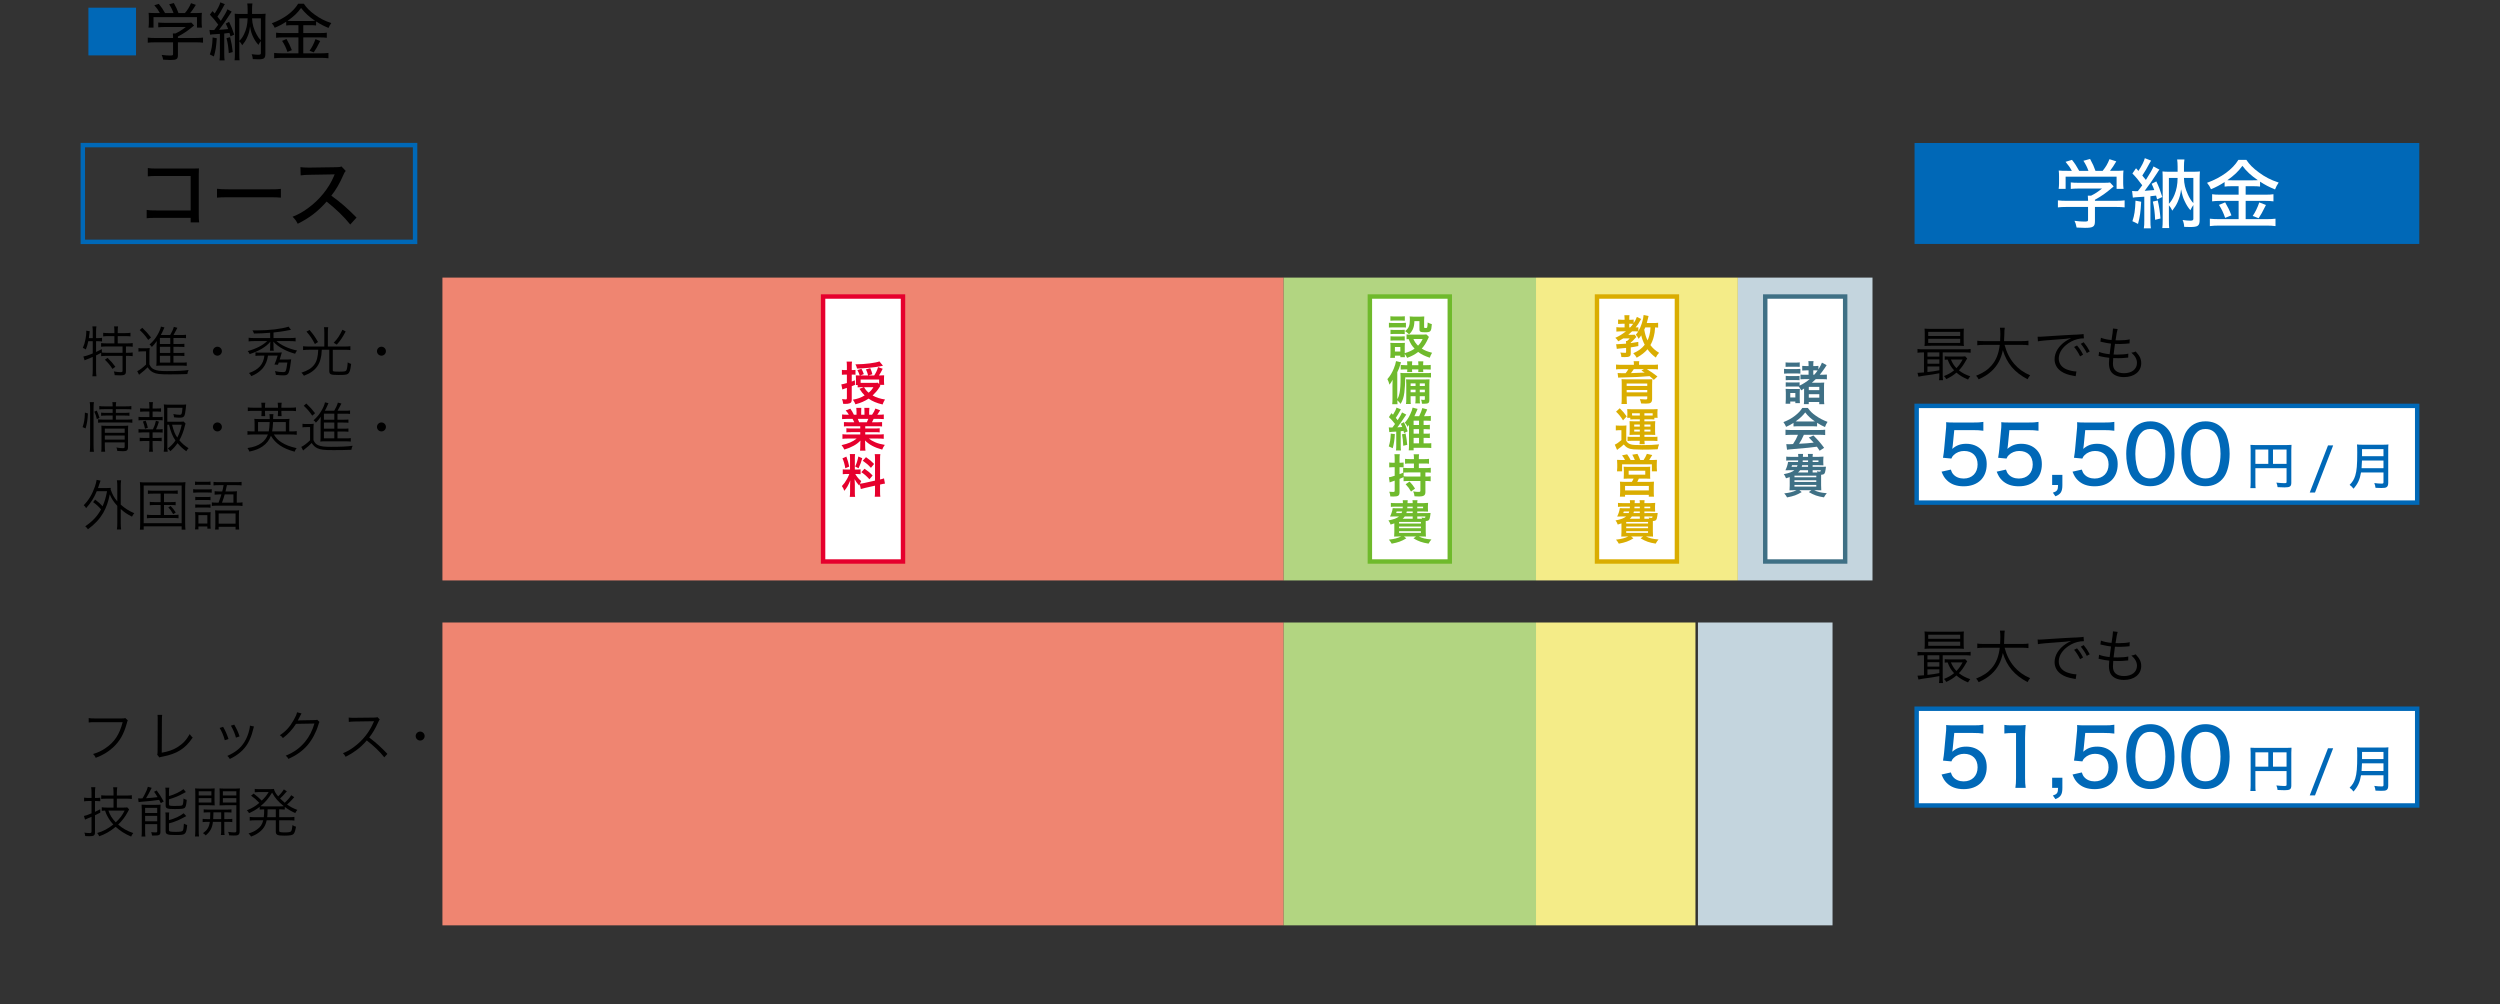 <?xml version="1.0" encoding="utf-8"?>
<!-- Generator: Adobe Illustrator 16.0.0, SVG Export Plug-In . SVG Version: 6.00 Build 0)  -->
<!DOCTYPE svg PUBLIC "-//W3C//DTD SVG 1.1//EN" "http://www.w3.org/Graphics/SVG/1.1/DTD/svg11.dtd">
<svg version="1.1" id="レイヤー_1" xmlns="http://www.w3.org/2000/svg" xmlns:xlink="http://www.w3.org/1999/xlink" x="0px"
	 y="0px" width="800px" height="321.403px" viewBox="0 0 800 321.403" enable-background="new 0 0 800 321.403"
	 xml:space="preserve">
<rect x="0" y="0" width="800" height="321.403" fill="#333333" stroke="none"/>
<rect x="141.577" y="88.832" fill="#EF8571" width="269.189" height="96.907"/>
<rect x="410.766" y="88.832" fill="#B2D581" width="80.757" height="96.907"/>
<rect x="491.523" y="88.832" fill="#F4EC88" width="64.604" height="96.907"/>
<rect x="556.127" y="88.832" fill="#C4D5DE" width="43.072" height="96.907"/>
<rect x="263.386" y="94.889" fill="#FFFFFF" width="25.572" height="84.794"/>
<g>
	<g>
		<path fill="#E6002D" d="M275.119,154.906c-0.074,0.192-0.089,0.266-0.163,0.503c-0.622-0.695-1.036-1.273-1.495-2.087
			c0.074,1.006,0.089,1.214,0.089,1.688v2.442c0,0.71,0.015,1.095,0.089,1.54h-1.717c0.074-0.474,0.104-0.918,0.104-1.569v-1.91
			c0-0.592,0.029-1.288,0.059-1.776c-0.666,1.628-1.14,2.457-1.924,3.33c-0.163-0.577-0.429-1.11-0.755-1.524
			c0.622-0.636,1.096-1.288,1.599-2.19c0.311-0.548,0.37-0.696,0.785-1.672h-0.77c-0.651,0-0.977,0.015-1.332,0.074v-1.569
			c0.341,0.059,0.651,0.074,1.332,0.074h0.992v-3.508c0-0.666-0.015-1.095-0.074-1.45h1.688c-0.06,0.385-0.074,0.725-0.074,1.436
			v3.523h0.696c0.562,0,0.814-0.015,1.14-0.06v1.54c-0.355-0.044-0.651-0.059-1.169-0.059h-0.533
			c0.547,0.932,1.095,1.598,1.909,2.264c-0.207,0.37-0.267,0.503-0.415,0.829c0.341-0.015,0.858-0.104,1.362-0.208l3.463-0.77
			v-6.764c0-0.858-0.015-1.258-0.089-1.717h1.791c-0.074,0.488-0.089,0.888-0.089,1.702v6.424c0.607-0.148,0.874-0.222,1.258-0.37
			l0.311,1.687c-0.399,0.044-0.814,0.119-1.421,0.267l-0.148,0.03v2.161c0,0.829,0.015,1.273,0.089,1.747h-1.791
			c0.074-0.503,0.089-0.858,0.089-1.761v-1.791l-3.138,0.71c-0.651,0.148-1.081,0.267-1.406,0.37L275.119,154.906z M270.841,146.114
			c0.474,1.317,0.695,2.072,0.903,3.197l-1.243,0.533c-0.237-1.362-0.503-2.279-0.918-3.167L270.841,146.114z M275.918,146.632
			c-0.385,1.362-0.577,1.88-1.184,3.212l-1.081-0.562c0.474-0.992,0.725-1.761,1.021-3.197L275.918,146.632z M276.658,149.992
			c1.169,0.799,1.806,1.347,2.575,2.176l-1.006,1.199c-1.036-1.11-1.54-1.554-2.605-2.279L276.658,149.992z M277.117,146.292
			c1.273,0.888,1.747,1.302,2.59,2.176l-1.006,1.243c-1.095-1.169-1.169-1.229-2.62-2.279L277.117,146.292z"/>
	</g>
	<g>
		<path fill="#E6002D" d="M271.581,136.4c-0.681,0-1.065,0.015-1.524,0.074v-1.406c0.415,0.044,0.799,0.06,1.524,0.06h1.791
			c-0.222-0.474-0.385-0.814-0.547-1.095h-1.599c-0.725,0-1.288,0.029-1.761,0.074v-1.48c0.458,0.059,0.932,0.089,1.687,0.089h0.474
			c-0.281-0.518-0.458-0.755-1.006-1.376l1.48-0.562c0.503,0.695,0.71,1.051,1.14,1.939h0.844v-1.051
			c0-0.444-0.029-0.859-0.074-1.155h1.613c-0.03,0.267-0.044,0.592-0.044,1.095v1.11h1.051v-1.11c0-0.474-0.015-0.814-0.044-1.095
			h1.613c-0.044,0.281-0.074,0.681-0.074,1.155v1.051h0.933c0.518-0.74,0.799-1.258,1.066-1.983l1.524,0.562
			c-0.355,0.592-0.592,0.962-0.917,1.421h0.414c0.77,0,1.229-0.03,1.673-0.089v1.48c-0.459-0.044-1.036-0.074-1.762-0.074h-1.48
			c-0.281,0.592-0.34,0.725-0.547,1.095h1.717c0.725,0,1.095-0.015,1.524-0.06v1.406c-0.459-0.059-0.829-0.074-1.524-0.074h-3.863
			v0.71h3.094c0.666,0,1.11-0.015,1.524-0.074v1.332c-0.415-0.059-0.874-0.074-1.524-0.074h-3.094v0.74h4.129
			c0.844,0,1.362-0.03,1.791-0.089v1.48c-0.547-0.059-1.095-0.088-1.776-0.088h-2.975c0.503,0.429,1.169,0.829,2.013,1.184
			c0.947,0.399,1.717,0.606,3.079,0.843c-0.414,0.562-0.592,0.888-0.843,1.51c-2.487-0.681-4.159-1.583-5.491-2.931
			c0.044,0.562,0.044,0.696,0.044,1.051v0.725c0,0.622,0.029,1.081,0.104,1.495h-1.747c0.059-0.429,0.089-0.917,0.089-1.509v-0.71
			c0-0.341,0-0.4,0.044-1.007c-0.696,0.71-1.243,1.14-2.131,1.628c-0.947,0.518-1.85,0.903-3.02,1.243
			c-0.237-0.518-0.518-0.962-0.903-1.421c2.161-0.459,3.656-1.11,4.84-2.102h-2.753c-0.696,0-1.229,0.029-1.791,0.088v-1.48
			c0.474,0.059,0.977,0.089,1.776,0.089h3.922v-0.74h-2.93c-0.651,0-1.095,0.015-1.51,0.074v-1.332
			c0.415,0.059,0.844,0.074,1.51,0.074h2.93v-0.71H271.581z M277.383,135.127c0.222-0.429,0.34-0.696,0.488-1.095h-3.375
			c0.207,0.444,0.296,0.666,0.444,1.095H277.383z"/>
	</g>
	<g>
		<path fill="#E6002D" d="M271.004,117.228c0-0.695-0.029-1.051-0.089-1.51h1.732c-0.074,0.444-0.089,0.829-0.089,1.495v1.214h0.459
			c0.296,0,0.474-0.015,0.74-0.06v1.54c-0.311-0.03-0.503-0.044-0.77-0.044h-0.429v2.235c0.296-0.118,0.474-0.178,1.006-0.399
			l0.03,1.465c-0.74,0.296-0.74,0.296-1.036,0.414v4.233c0,0.784-0.178,1.095-0.696,1.258c-0.385,0.133-0.77,0.178-1.406,0.178
			c-0.133,0-0.341-0.015-0.651-0.03c-0.059-0.592-0.133-0.917-0.355-1.509c0.459,0.074,0.814,0.104,1.11,0.104
			c0.355,0,0.444-0.074,0.444-0.429v-3.256l-0.666,0.222c-0.133,0.044-0.133,0.044-0.326,0.118
			c-0.074,0.015-0.281,0.104-0.458,0.178L269.228,123c0.399-0.044,0.784-0.148,1.776-0.415v-2.723h-0.562
			c-0.355,0-0.651,0.015-1.036,0.059v-1.569c0.326,0.059,0.607,0.074,1.051,0.074h0.547V117.228z M281.735,123.444
			c-0.163,0.251-0.163,0.251-0.459,0.71c-0.518,0.814-1.258,1.672-2.042,2.397c1.199,0.666,2.338,1.036,3.967,1.288
			c-0.415,0.666-0.503,0.874-0.77,1.599c-1.895-0.444-3.286-1.036-4.484-1.88c-1.214,0.814-2.516,1.376-4.204,1.821
			c-0.311-0.71-0.474-1.006-0.844-1.48c1.495-0.252,2.576-0.637,3.789-1.362c-0.607-0.592-0.977-1.081-1.658-2.117l1.406-0.518
			h-0.874c-0.518,0-0.784,0.015-1.11,0.06v-0.77h-0.592c0.03-0.311,0.044-0.474,0.044-0.977v-1.214c0-0.399-0.015-0.622-0.044-0.888
			c0.252,0.03,0.503,0.044,1.155,0.044h0.104c-0.222-0.666-0.399-1.081-0.755-1.731l1.303-0.4c0.355,0.651,0.429,0.814,0.755,1.688
			l-1.169,0.444h2.546c-0.252-0.932-0.341-1.169-0.696-1.954l1.391-0.37c0.385,0.903,0.474,1.14,0.666,1.924l-1.272,0.399h1.85
			c0.622-0.977,0.917-1.583,1.243-2.679l1.48,0.533c-0.415,0.873-0.77,1.495-1.199,2.146h0.177c0.74,0,1.081-0.015,1.48-0.059
			c-0.044,0.326-0.044,0.533-0.044,1.081v1.051c0,0.326,0.015,0.592,0.059,0.933h-1.421L281.735,123.444z M282.549,117.035
			c-0.207,0.044-0.207,0.044-0.77,0.163c-1.717,0.34-4.751,0.651-7.519,0.755c-0.119-0.533-0.267-0.918-0.533-1.376
			c0.163,0,0.281,0,0.385,0c2.605,0,6.275-0.474,7.297-0.933L282.549,117.035z M281.32,121.461h-5.92v1.065h4.633
			c0.458,0,0.725-0.015,0.917-0.059l0.37,0.459V121.461z M276.495,123.903c0.444,0.755,0.829,1.214,1.465,1.761
			c0.71-0.577,1.051-0.992,1.524-1.761H276.495z"/>
	</g>
</g>
<rect x="263.386" y="94.889" fill="none" stroke="#E6002D" stroke-width="1.417" width="25.572" height="84.794"/>
<rect x="438.359" y="94.889" fill="#FFFFFF" width="25.572" height="84.794"/>
<g>
	<g>
		<path fill="#6FBA2C" d="M456.53,164.191c0.651,0,0.917-0.015,1.258-0.044c-0.044,0.251-0.044,0.251-0.133,1.006
			c-0.178,1.244-0.415,1.525-1.421,1.584c0,0.399,0,0.636,0,0.858v2.546c0,0.651,0.015,1.184,0.059,1.569
			c-0.311-0.03-0.962-0.044-1.569-0.044h-0.71c1.065,0.547,2.25,0.829,4.041,0.962c-0.399,0.474-0.562,0.71-0.917,1.332
			c-2.102-0.34-3.138-0.71-4.825-1.687l0.814-0.607h-3.848l0.74,0.607c-1.599,0.947-2.531,1.288-4.677,1.702
			c-0.311-0.562-0.444-0.755-0.903-1.288c1.776-0.207,2.782-0.474,3.952-1.021h-0.696c-0.636,0-1.229,0.015-1.569,0.044
			c0.03-0.267,0.06-0.844,0.06-1.48v-2.753c-0.4,0.148-0.607,0.208-1.184,0.385l-0.119-0.267c-0.192-0.474-0.251-0.592-0.592-1.051
			c1.879-0.4,2.605-0.666,3.389-1.273h-1.643c-0.311,0-0.814,0.015-1.228,0.029c0.429-0.873,0.725-1.776,0.858-2.693
			c0.296,0.029,0.651,0.044,1.243,0.044h1.939c0.029-0.355,0.044-0.355,0.044-0.518h-2.398c-0.666,0-1.11,0.015-1.421,0.074v-1.288
			c0.385,0.059,0.725,0.074,1.421,0.074h2.442c0-0.4-0.015-0.637-0.06-0.933h1.584c-0.03,0.178-0.03,0.251-0.059,0.933h1.658
			c0-0.459-0.015-0.622-0.074-0.933h1.613c-0.059,0.326-0.074,0.503-0.074,0.933h2.013c0.488,0,1.11-0.03,1.451-0.074
			c-0.044,0.34-0.06,0.562-0.06,1.154v0.592c0,0.547,0,0.696,0.044,1.051c-0.474-0.03-0.917-0.044-1.45-0.044h-1.998v0.518H456.53z
			 M446.938,163.673c-0.074,0.267-0.104,0.34-0.177,0.518h1.747c0.074-0.207,0.104-0.296,0.177-0.518H446.938z M447.708,167.537
			h6.986v-0.518h-6.986V167.537z M447.708,169.031h6.986v-0.547h-6.986V169.031z M447.708,170.526h6.986v-0.548h-6.986V170.526z
			 M452.06,165.272h-2.546c-0.208,0.296-0.34,0.444-0.666,0.725h3.212V165.272z M450.166,163.673
			c-0.06,0.222-0.074,0.296-0.133,0.518h2.028v-0.518H450.166z M450.358,162.134c0,0.207-0.015,0.281-0.03,0.518h1.732v-0.518
			H450.358z M453.525,162.652h1.865v-0.518h-1.865V162.652z M455.05,165.997c-0.044-0.163-0.06-0.222-0.148-0.399
			c0.311,0.089,0.636,0.133,0.829,0.133c0.296,0,0.355-0.06,0.4-0.459h-2.605v0.725h1.258H455.05z"/>
	</g>
	<g>
		<path fill="#6FBA2C" d="M456.13,152.493h0.237c0.606,0,1.006-0.015,1.45-0.074v1.584c-0.444-0.06-0.858-0.089-1.45-0.089h-0.237
			v3.552c0,0.458-0.133,0.829-0.37,1.021c-0.326,0.281-0.785,0.385-1.747,0.385c-0.326,0-0.577-0.015-1.362-0.059
			c-0.089-0.636-0.192-1.051-0.429-1.569c0.651,0.104,1.184,0.163,1.672,0.163c0.503,0,0.637-0.074,0.637-0.399v-3.093h-3.73
			c-0.71,0-1.14,0.015-1.658,0.074v-1.302c-0.681,0.311-0.844,0.37-1.288,0.547v4.204c0,1.169-0.385,1.451-1.969,1.451
			c-0.266,0-0.488-0.015-0.977-0.03c-0.06-0.622-0.133-0.933-0.341-1.51c0.548,0.044,0.918,0.074,1.244,0.074
			c0.385,0,0.488-0.089,0.488-0.444v-3.182c-0.77,0.281-0.77,0.281-1.036,0.37c-0.148,0.044-0.415,0.148-0.577,0.207l-0.237-1.643
			c0.37-0.03,0.799-0.148,1.85-0.489v-2.738h-0.666c-0.399,0-0.725,0.015-1.081,0.059v-1.584c0.37,0.074,0.666,0.089,1.095,0.089
			h0.651v-1.229c0-0.695-0.015-1.021-0.089-1.495h1.732c-0.074,0.444-0.089,0.814-0.089,1.48v1.243h0.474
			c0.37,0,0.547-0.015,0.829-0.059v1.539c-0.266-0.029-0.503-0.044-0.814-0.044h-0.488v2.22c0.503-0.177,0.651-0.237,1.229-0.488
			l-0.074,0.015v-1.539c0.37,0.044,0.992,0.074,1.658,0.074h1.791v-1.465h-1.347c-0.666,0-1.081,0.015-1.495,0.074v-1.569
			c0.415,0.059,0.814,0.089,1.495,0.089h1.347v-0.444c0-0.415-0.03-0.74-0.089-1.11h1.747c-0.074,0.37-0.089,0.651-0.089,1.095
			v0.459h1.747c0.681,0,1.081-0.03,1.51-0.089v1.569c-0.415-0.059-0.829-0.074-1.495-0.074h-1.761v1.465h2.146
			c0.681,0,1.258-0.03,1.672-0.089v1.554c-0.385-0.044-0.918-0.074-1.717-0.074V152.493z M450.668,151.176
			c-0.474,0-1.213,0.03-1.51,0.044v1.199c0.474,0.059,0.918,0.074,1.643,0.074h3.73v-1.317H450.668z M451.068,154.106
			c0.74,0.784,1.125,1.258,1.747,2.235l-1.288,0.962c-0.622-1.081-0.829-1.376-1.731-2.353L451.068,154.106z"/>
	</g>
	<g>
		<path fill="#6FBA2C" d="M445.592,136.799c0.133-0.178,0.415-0.562,0.814-1.125c-0.695-0.903-1.14-1.421-1.954-2.205l0.814-1.258
			c0.237,0.237,0.237,0.237,0.489,0.503c0.592-0.933,0.947-1.643,1.125-2.279l1.406,0.547c-0.074,0.119-0.178,0.296-0.415,0.755
			c-0.326,0.607-0.755,1.317-1.213,1.983c0.311,0.37,0.355,0.429,0.592,0.74c0.666-1.021,1.243-2.043,1.406-2.487l1.347,0.696
			c-0.118,0.163-0.178,0.237-0.34,0.503c-0.903,1.376-1.747,2.59-2.516,3.582c0.873-0.044,1.154-0.074,1.569-0.119
			c-0.163-0.414-0.237-0.577-0.459-1.036l1.007-0.518c0.503,1.006,0.784,1.702,1.184,2.945l-1.169,0.547
			c-0.089-0.325-0.089-0.34-0.163-0.681c-0.444,0.059-0.444,0.059-0.888,0.104v4.603c0,0.726,0.015,1.096,0.089,1.554h-1.613
			c0.074-0.488,0.088-0.829,0.088-1.569v-4.47c-0.296,0.015-0.296,0.015-1.347,0.074c-0.355,0.015-0.71,0.044-0.874,0.089
			l-0.163-1.51c0.192,0.03,0.444,0.044,0.755,0.044l0.267-0.015H445.592z M446.361,138.916c-0.089,1.687-0.311,3.167-0.681,4.514
			l-1.273-0.577c0.429-1.392,0.562-2.309,0.636-4.1L446.361,138.916z M449.795,138.724c0.266,1.376,0.37,2.116,0.518,3.626
			l-1.273,0.296c-0.059-1.48-0.192-2.723-0.4-3.656L449.795,138.724z M455.553,141.876h1.007c0.784,0,1.08-0.015,1.45-0.074v1.569
			c-0.414-0.06-0.858-0.074-1.48-0.074h-4.174v0.814h-1.569c0.059-0.429,0.089-0.888,0.089-1.569v-6.216c0-0.089,0-0.089,0-0.37
			c-0.192,0.281-0.252,0.37-0.474,0.637c-0.178-0.474-0.444-0.903-0.858-1.347c0.74-0.829,1.154-1.451,1.702-2.62
			c0.429-0.874,0.696-1.643,0.785-2.19l1.599,0.414c-0.06,0.119-0.06,0.119-0.37,0.888c-0.281,0.651-0.429,0.992-0.651,1.436h1.524
			c0.518-1.051,0.844-1.895,1.007-2.59l1.569,0.429c-0.119,0.251-0.133,0.281-0.326,0.74c-0.222,0.503-0.415,0.888-0.681,1.421
			h0.666c0.636,0,1.125-0.029,1.495-0.088v1.583c-0.355-0.044-0.814-0.059-1.495-0.059h-0.814V136h0.785
			c0.577,0,0.917-0.015,1.214-0.074v1.465c-0.281-0.044-0.592-0.059-1.214-0.059h-0.785v1.451h0.785
			c0.592,0,0.903-0.015,1.214-0.074v1.465c-0.267-0.044-0.267-0.044-1.229-0.059h-0.77V141.876z M454.087,136v-1.391h-1.731V136
			H454.087z M452.356,138.783h1.731v-1.451h-1.731V138.783z M452.356,141.876h1.731v-1.761h-1.731V141.876z"/>
	</g>
	<g>
		<path fill="#6FBA2C" d="M449.677,120.735c-0.029,1.924-0.118,3.626-0.281,4.855c-0.207,1.583-0.533,2.546-1.199,3.656
			c-0.296-0.399-0.666-0.814-1.065-1.169c0.015,0.548,0.029,0.77,0.074,1.258h-1.702c0.074-0.622,0.089-1.006,0.089-1.761v-4.129
			c0-0.562,0.015-1.066,0.044-1.939c-0.296,0.606-0.592,1.08-1.006,1.583c-0.281-0.962-0.281-0.962-0.666-1.776
			c0.829-0.918,1.48-1.999,2.027-3.315c0.385-0.933,0.637-1.762,0.74-2.442l1.599,0.385c-0.074,0.222-0.148,0.459-0.251,0.77
			c-0.281,0.962-0.503,1.51-0.947,2.398v8.629c0.385-0.651,0.547-1.11,0.725-1.983c0.222-1.14,0.326-2.605,0.326-4.943
			c0-0.562-0.015-1.021-0.059-1.495c0.474,0.06,0.829,0.074,1.554,0.074h6.631c0.814,0,1.169-0.015,1.613-0.074v1.48
			c-0.429-0.044-0.873-0.06-1.436-0.06H449.677z M450.328,116.517c0-0.444-0.015-0.651-0.059-0.888h1.643
			c-0.044,0.237-0.06,0.488-0.06,0.888v0.341h2.028v-0.341c0-0.444-0.015-0.651-0.059-0.888h1.643
			c-0.044,0.251-0.059,0.488-0.059,0.888v0.341h0.933c0.607,0,1.199-0.03,1.495-0.089v1.495c-0.429-0.044-0.784-0.059-1.495-0.059
			h-0.933v0.148c0,0.355,0.015,0.518,0.044,0.71h-1.613c0.03-0.222,0.044-0.444,0.044-0.725v-0.133h-2.028v0.133
			c0,0.37,0.015,0.518,0.044,0.725h-1.613c0.03-0.237,0.044-0.444,0.044-0.71v-0.148h-0.622c-0.785,0-1.051,0.015-1.48,0.059v-1.48
			c0.414,0.044,0.917,0.074,1.48,0.074h0.622V116.517z M451.394,126.789v0.888c0,0.962,0.015,1.258,0.074,1.599h-1.554
			c0.074-0.4,0.089-0.829,0.089-1.599V123c0-0.799-0.015-1.11-0.059-1.613c0.444,0.03,0.74,0.044,1.569,0.044h4.5
			c0.71,0,1.021-0.015,1.436-0.059c-0.044,0.34-0.059,0.784-0.059,1.583v5.047c0,0.977-0.311,1.199-1.702,1.199
			c-0.118,0-0.118,0-0.651-0.015c-0.059-0.592-0.118-0.829-0.296-1.288c0.34,0.044,0.637,0.074,0.888,0.074
			c0.267,0,0.326-0.059,0.326-0.34v-0.844h-1.628v0.681c0,0.858,0.015,1.258,0.074,1.628h-1.51c0.074-0.444,0.089-0.858,0.089-1.628
			v-0.681H451.394z M452.978,122.689h-1.583v0.829h1.583V122.689z M452.978,124.702h-1.583v0.829h1.583V124.702z M455.953,123.518
			v-0.829h-1.628v0.829H455.953z M455.953,125.531v-0.829h-1.628v0.829H455.953z"/>
	</g>
	<g>
		<path fill="#6FBA2C" d="M444.452,103.28c0.355,0.06,0.636,0.074,1.199,0.074h3.049c0.622,0,0.873-0.015,1.199-0.059v1.524
			c-0.311-0.044-0.503-0.059-1.125-0.059h-3.123c-0.533,0-0.843,0.015-1.199,0.059V103.28z M457.255,107.81
			c-0.089,0.148-0.089,0.148-0.296,0.607c-0.636,1.376-1.184,2.25-1.998,3.123c1.006,0.636,1.688,0.903,3.301,1.347
			c-0.341,0.592-0.533,0.977-0.74,1.584c-1.732-0.592-2.694-1.066-3.7-1.85c-0.992,0.784-2.042,1.347-3.552,1.895
			c-0.237-0.533-0.444-0.874-0.755-1.258c0,0.503,0.015,0.681,0.059,1.051h-1.465v-0.503h-1.731v0.71h-1.51
			c0.059-0.459,0.089-0.933,0.089-1.465v-2.176c0-0.474-0.015-0.814-0.074-1.169c0.37,0.03,0.681,0.044,1.14,0.044h2.546
			c0.577,0,0.74,0,0.992-0.044c-0.044,0.326-0.044,0.518-0.044,1.081v2.22c1.317-0.385,2.279-0.829,3.152-1.436
			c-0.903-0.947-1.332-1.658-1.909-3.063c-0.296,0.015-0.429,0.015-0.666,0.059v-1.569c0.296,0.059,0.562,0.074,0.947,0.074h4.366
			c0.562,0,0.829-0.015,1.036-0.059L457.255,107.81z M444.926,101.193c0.399,0.06,0.636,0.074,1.243,0.074h2.131
			c0.607,0,0.844-0.015,1.244-0.074v1.436c-0.4-0.044-0.711-0.06-1.244-0.06h-2.131c-0.533,0-0.873,0.015-1.243,0.06V101.193z
			 M444.956,105.53c0.281,0.03,0.503,0.044,0.977,0.044h2.635c0.488,0,0.681-0.015,0.947-0.044v1.376
			c-0.326-0.03-0.503-0.044-0.947-0.044h-2.635c-0.474,0-0.681,0.015-0.977,0.044V105.53z M444.956,107.617
			c0.281,0.03,0.503,0.044,0.977,0.044h2.635c0.488,0,0.681-0.015,0.947-0.044v1.376c-0.34-0.044-0.488-0.044-0.977-0.044h-2.62
			c-0.459,0-0.651,0.015-0.962,0.044V107.617z M446.376,112.501h1.731v-1.465h-1.731V112.501z M452.607,102.762
			c-0.044,1.288-0.192,1.983-0.607,2.812c-0.296,0.577-0.577,0.947-1.095,1.406c-0.429-0.415-0.858-0.755-1.288-1.021
			c1.169-0.858,1.54-1.761,1.54-3.7c0-0.459-0.015-0.607-0.074-0.992c0.385,0.044,0.71,0.059,1.169,0.059h2.264
			c0.518,0,0.874-0.015,1.258-0.059c-0.044,0.326-0.059,0.71-0.059,1.258v2.19c0,0.192,0.104,0.251,0.459,0.251
			c0.592,0,0.592,0,0.681-1.776c0.444,0.237,0.829,0.399,1.332,0.533c-0.178,2.427-0.34,2.605-2.22,2.605
			c-1.436,0-1.747-0.178-1.747-0.962v-2.605H452.607z M452.297,108.49c0.37,0.859,0.784,1.451,1.48,2.131
			c0.636-0.666,0.947-1.11,1.465-2.131H452.297z"/>
	</g>
</g>
<rect x="438.359" y="94.889" fill="none" stroke="#6FBA2C" stroke-width="1.417" width="25.572" height="84.794"/>
<rect x="511.04" y="94.889" fill="#FFFFFF" width="25.574" height="84.794"/>
<g>
	<g>
		<path fill="#DAAD00" d="M529.21,164.191c0.651,0,0.918-0.015,1.258-0.044c-0.044,0.251-0.044,0.251-0.133,1.006
			c-0.178,1.244-0.415,1.525-1.421,1.584c0,0.399,0,0.636,0,0.858v2.546c0,0.651,0.015,1.184,0.059,1.569
			c-0.311-0.03-0.962-0.044-1.568-0.044h-0.711c1.066,0.547,2.25,0.829,4.041,0.962c-0.399,0.474-0.562,0.71-0.918,1.332
			c-2.102-0.34-3.138-0.71-4.825-1.687l0.814-0.607h-3.849l0.74,0.607c-1.599,0.947-2.53,1.288-4.677,1.702
			c-0.311-0.562-0.444-0.755-0.903-1.288c1.776-0.207,2.783-0.474,3.952-1.021h-0.695c-0.637,0-1.229,0.015-1.569,0.044
			c0.029-0.267,0.06-0.844,0.06-1.48v-2.753c-0.399,0.148-0.607,0.208-1.185,0.385l-0.118-0.267
			c-0.192-0.474-0.252-0.592-0.592-1.051c1.88-0.4,2.604-0.666,3.39-1.273h-1.644c-0.311,0-0.813,0.015-1.229,0.029
			c0.43-0.873,0.726-1.776,0.858-2.693c0.296,0.029,0.651,0.044,1.243,0.044h1.939c0.029-0.355,0.044-0.355,0.044-0.518h-2.397
			c-0.666,0-1.11,0.015-1.421,0.074v-1.288c0.385,0.059,0.726,0.074,1.421,0.074h2.442c0-0.4-0.015-0.637-0.06-0.933h1.584
			c-0.029,0.178-0.029,0.251-0.06,0.933h1.658c0-0.459-0.015-0.622-0.074-0.933h1.613c-0.06,0.326-0.074,0.503-0.074,0.933h2.014
			c0.488,0,1.109-0.03,1.45-0.074c-0.045,0.34-0.06,0.562-0.06,1.154v0.592c0,0.547,0,0.696,0.045,1.051
			c-0.474-0.03-0.918-0.044-1.451-0.044h-1.998v0.518H529.21z M519.619,163.673c-0.074,0.267-0.104,0.34-0.178,0.518h1.746
			c0.074-0.207,0.104-0.296,0.178-0.518H519.619z M520.389,167.537h6.986v-0.518h-6.986V167.537z M520.389,169.031h6.986v-0.547
			h-6.986V169.031z M520.389,170.526h6.986v-0.548h-6.986V170.526z M524.74,165.272h-2.546c-0.207,0.296-0.341,0.444-0.666,0.725
			h3.212V165.272z M522.846,163.673c-0.06,0.222-0.074,0.296-0.134,0.518h2.028v-0.518H522.846z M523.038,162.134
			c0,0.207-0.015,0.281-0.029,0.518h1.731v-0.518H523.038z M526.205,162.652h1.865v-0.518h-1.865V162.652z M527.729,165.997
			c-0.044-0.163-0.059-0.222-0.147-0.399c0.311,0.089,0.637,0.133,0.829,0.133c0.296,0,0.354-0.06,0.399-0.459h-2.605v0.725h1.259
			H527.729z"/>
	</g>
	<g>
		<path fill="#DAAD00" d="M520.004,147.209c-0.252-0.518-0.504-0.917-0.947-1.495l1.628-0.341c0.444,0.622,0.814,1.244,1.11,1.835
			h1.361c-0.178-0.474-0.518-1.154-0.829-1.702l1.658-0.266c0.296,0.562,0.681,1.376,0.902,1.968h1.066
			c0.399-0.577,0.784-1.302,1.051-1.983l1.717,0.385c-0.252,0.459-0.696,1.184-0.977,1.599h0.888c0.74,0,1.125-0.015,1.584-0.059
			c-0.045,0.385-0.045,0.725-0.045,1.317v1.184c0,0.488,0.015,0.77,0.06,1.169h-1.628v-2.235h-9.532v2.235h-1.628
			c0.044-0.385,0.074-0.74,0.074-1.154v-1.169c0-0.518-0.016-0.858-0.06-1.347c0.488,0.044,0.902,0.059,1.569,0.059H520.004z
			 M521.129,153.144c-0.814,0-1.081,0.015-1.555,0.06c0.045-0.385,0.06-0.681,0.06-1.332v-1.406c0-0.488-0.015-0.844-0.06-1.125
			c0.326,0.044,0.666,0.059,1.125,0.059h6.306c0.429,0,0.77-0.015,1.08-0.059c-0.044,0.237-0.044,0.577-0.044,1.169v1.362
			c0,0.784,0,0.991,0.044,1.332c-0.488-0.044-0.858-0.06-1.554-0.06h-2.102c-0.163,0.4-0.297,0.666-0.504,1.051h3.938
			c0.695,0,1.036-0.015,1.406-0.06c-0.045,0.37-0.06,0.71-0.06,1.421v1.924c0,0.681,0.015,1.021,0.074,1.451h-1.673v-0.578h-7.593
			v0.578h-1.643c0.044-0.503,0.073-0.962,0.073-1.465v-1.924c0-0.666-0.029-0.992-0.073-1.406c0.385,0.044,0.739,0.06,1.376,0.06
			h2.442c0.236-0.37,0.399-0.681,0.548-1.051H521.129z M520.019,156.933h7.607v-1.436h-7.607V156.933z M521.173,151.901h5.313
			v-1.258h-5.313V151.901z"/>
	</g>
	<g>
		<path fill="#DAAD00" d="M517.059,136.133c0.399,0.059,0.636,0.074,1.184,0.074h1.096c0.429,0,0.77-0.015,1.125-0.074
			c-0.045,0.459-0.06,0.814-0.06,1.613v3.315c0.385,0.651,0.755,0.933,1.51,1.154c0.548,0.163,1.436,0.222,3.419,0.222
			c2.428,0,4.159-0.074,5.58-0.237c-0.252,0.636-0.355,0.977-0.444,1.569c-1.998,0.089-3.241,0.119-4.958,0.119
			c-0.888,0-2.146-0.044-2.753-0.089c-1.45-0.104-2.324-0.533-3.152-1.569c-0.726,0.666-1.052,0.947-1.718,1.406
			c-0.118,0.089-0.266,0.208-0.429,0.341l-0.726-1.688c0.548-0.237,1.229-0.696,2.117-1.451v-3.182h-0.785
			c-0.399,0-0.606,0.015-1.006,0.074V136.133z M518.316,130.642c1.184,1.184,1.421,1.48,2.22,2.605l-1.169,1.273
			c-0.784-1.258-1.347-1.954-2.234-2.783L518.316,130.642z M522.786,134.18c-0.459,0-0.755,0.015-1.095,0.059v-0.533h-0.992
			c0.045-0.311,0.06-0.548,0.06-0.903v-0.918c0-0.37-0.015-0.681-0.06-0.977c0.43,0.044,0.8,0.059,1.436,0.059h6.897
			c0.592,0,0.947-0.015,1.406-0.059c-0.044,0.281-0.06,0.547-0.06,0.947v0.888c0,0.4,0.016,0.681,0.074,0.962h-1.065v0.533
			c-0.341-0.044-0.562-0.059-1.081-0.059h-2.102v0.636h2.265c0.622,0,0.873-0.015,1.214-0.044c-0.044,0.34-0.06,0.622-0.06,1.095
			v2.235c0,0.489,0.016,0.74,0.06,1.081c-0.488-0.029-0.755-0.044-1.214-0.044h-2.25v0.666h2.976c0.606,0,0.858-0.015,1.184-0.074
			v1.391c-0.37-0.044-0.621-0.059-1.229-0.059h-2.931c0.016,0.488,0.03,0.725,0.089,1.081h-1.657c0.06-0.4,0.074-0.577,0.089-1.081
			h-2.738c-0.519,0-0.829,0.015-1.185,0.074v-1.406c0.355,0.044,0.755,0.074,1.17,0.074h2.768v-0.666h-2.116
			c-0.548,0-0.74,0-1.185,0.044c0.045-0.34,0.045-0.488,0.045-1.081v-2.235c0-0.651,0-0.77-0.045-1.095
			c0.355,0.03,0.622,0.044,1.185,0.044h2.102v-0.636H522.786z M524.74,132.241h-2.486v0.71c0.162,0.015,0.266,0.015,0.458,0.015
			h2.028V132.241z M522.949,135.852v0.651h1.791v-0.651H522.949z M522.949,137.465v0.622h1.791v-0.622H522.949z M528.455,132.966
			c0.104,0,0.104,0,0.399,0v-0.725h-2.649v0.725H528.455z M526.205,136.503h1.939v-0.651h-1.939V136.503z M526.205,138.087h1.939
			v-0.622h-1.939V138.087z"/>
	</g>
	<g>
		<path fill="#DAAD00" d="M522.846,116.562c0-0.415-0.015-0.592-0.089-0.977h1.806c-0.06,0.311-0.074,0.606-0.074,0.962v0.192h4.366
			c0.8,0,1.199-0.015,1.688-0.089v1.554c-0.503-0.059-0.962-0.074-1.584-0.074h-1.953c1.169,0.71,2.368,1.54,3.374,2.339
			l-1.154,1.095c-0.606-0.577-0.829-0.77-1.361-1.199c-2.561,0.222-5.166,0.355-8.407,0.414c-0.148,0-0.37,0.015-0.637,0.015
			c-0.178,0.015-0.178,0.015-0.474,0.015c-0.133,0-0.37,0.015-0.532,0.044l-0.178-1.48c0.562,0.044,0.621,0.044,1.169,0.044
			c0,0,0.163,0,0.37,0h1.021c0.37-0.444,0.621-0.814,0.873-1.288h-2.339c-0.681,0-1.08,0.015-1.598,0.074v-1.554
			c0.473,0.074,0.902,0.089,1.717,0.089h3.996V116.562z M520.536,127.618c0,0.681,0.03,1.213,0.074,1.672h-1.746
			c0.059-0.518,0.089-1.036,0.089-1.865v-4.604c0-0.695-0.015-1.095-0.074-1.48c0.355,0.03,0.873,0.044,1.673,0.044h6.586
			c1.14-0.015,1.14-0.015,1.229-0.015c0.015,0,0.089-0.015,0.192-0.015c0.045-0.015,0.104-0.015,0.178-0.029
			c-0.044,0.429-0.06,0.858-0.06,1.583v4.707c0,0.651-0.133,1.021-0.458,1.258c-0.281,0.208-0.651,0.281-1.466,0.281
			c-0.325,0-0.726-0.015-1.599-0.044c-0.089-0.474-0.163-0.755-0.399-1.391c0.77,0.074,1.288,0.104,1.82,0.104
			c0.43,0,0.548-0.089,0.548-0.385v-0.592h-6.587V127.618z M527.123,122.734h-6.587v0.77h6.587V122.734z M520.536,125.546h6.587
			v-0.74h-6.587V125.546z M522.816,118.13c-0.193,0.311-0.578,0.858-0.903,1.273c1.199-0.029,3.138-0.104,4.381-0.177
			c-0.37-0.252-0.518-0.341-1.036-0.667l0.8-0.429H522.816z"/>
	</g>
	<g>
		<path fill="#DAAD00" d="M530.602,104.834c-0.296-0.044-0.548-0.059-0.962-0.074c-0.104,1.436-0.192,2.028-0.415,2.886
			c-0.252,1.051-0.621,1.968-1.095,2.782c0.77,1.021,1.524,1.702,2.782,2.472c-0.503,0.518-0.74,0.873-1.051,1.524
			c-1.065-0.785-1.954-1.658-2.664-2.665c-0.889,1.036-1.82,1.776-3.449,2.709c-0.296-0.562-0.666-1.036-1.109-1.421
			c1.761-0.799,2.738-1.54,3.67-2.724c-0.503-0.962-0.917-2.072-1.109-3.004c-0.296,0.429-0.444,0.636-0.858,1.11
			c-0.252-0.577-0.415-0.799-0.889-1.332c0.326-0.34,0.488-0.562,0.784-1.021c-0.266-0.029-0.518-0.044-0.858-0.044h-1.124
			c-0.474,0.474-0.74,0.71-1.199,1.095h1.14c0.548,0,0.681,0,0.888-0.044l0.562,0.74c-0.207,0.208-0.311,0.326-0.311,0.326
			c-0.592,0.666-0.933,1.007-1.495,1.48v0.163c0.8-0.104,1.243-0.178,2.413-0.385l0.015,1.332c-1.185,0.237-1.628,0.311-2.428,0.415
			v1.865c0,1.021-0.385,1.258-2.042,1.258c-0.252,0-0.444,0-0.963-0.03c-0.029-0.518-0.118-0.933-0.325-1.451
			c0.503,0.074,0.947,0.104,1.569,0.104c0.236,0,0.266-0.044,0.266-0.296v-1.273c-0.917,0.089-0.917,0.089-2.19,0.208
			c-0.37,0.029-0.532,0.059-0.784,0.104l-0.207-1.495c0.281,0,0.311,0,0.414,0c0.488,0,1.539-0.074,2.768-0.177
			c0-0.503-0.015-0.637-0.059-0.844h0.355c0.399-0.326,0.532-0.459,0.843-0.829h-2.057c-0.577,0.37-0.992,0.607-1.584,0.918
			c-0.325-0.533-0.533-0.77-0.947-1.11c1.332-0.607,2.146-1.11,3.404-2.072h-1.702c-0.548,0-1.007,0.029-1.361,0.074v-1.421
			c0.369,0.059,0.828,0.089,1.391,0.089h1.243v-1.169h-0.888c-0.562,0-0.873,0.015-1.199,0.06v-1.406
			c0.312,0.044,0.711,0.074,1.229,0.074h0.858v-0.414c0-0.429-0.029-0.74-0.073-1.051h1.643c-0.06,0.296-0.074,0.578-0.074,1.066
			v0.399h0.519c0.399,0,0.636-0.015,0.888-0.059v1.14c0.488-0.755,0.829-1.391,1.021-1.998l1.376,0.651
			c-0.977,1.717-0.977,1.717-1.775,2.708c0.562,0,0.681-0.015,0.888-0.044v1.273c0.858-1.465,1.569-3.671,1.673-5.21l1.583,0.326
			c-0.089,0.37-0.089,0.37-0.266,1.095c-0.045,0.192-0.134,0.518-0.312,1.154h2.161c0.695,0,1.11-0.029,1.48-0.089V104.834z
			 M521.661,104.775c0.415-0.444,0.622-0.681,0.947-1.14c-0.147-0.015-0.399-0.03-0.592-0.03h-0.651v1.169H521.661z
			 M526.486,104.775c-0.147,0.34-0.207,0.459-0.325,0.725c0.281,1.51,0.548,2.383,1.051,3.419c0.236-0.474,0.399-0.917,0.577-1.583
			c0.222-0.888,0.296-1.362,0.37-2.561H526.486z"/>
	</g>
</g>
<rect x="511.04" y="94.889" fill="none" stroke="#DAAD00" stroke-width="1.417" width="25.574" height="84.794"/>
<rect x="564.877" y="94.889" fill="#FFFFFF" width="25.572" height="84.794"/>
<g>
	<g>
		<path fill="#3F7085" d="M583.05,149.385c0.651,0,0.918-0.015,1.258-0.044c-0.044,0.251-0.044,0.251-0.133,1.006
			c-0.178,1.244-0.415,1.525-1.421,1.584c0,0.399,0,0.636,0,0.858v2.546c0,0.651,0.015,1.184,0.059,1.569
			c-0.311-0.03-0.962-0.044-1.568-0.044h-0.711c1.066,0.547,2.25,0.829,4.041,0.962c-0.399,0.474-0.562,0.71-0.918,1.332
			c-2.102-0.34-3.138-0.71-4.825-1.687l0.814-0.607h-3.849l0.74,0.607c-1.599,0.947-2.53,1.288-4.677,1.702
			c-0.311-0.562-0.444-0.755-0.903-1.288c1.776-0.207,2.783-0.474,3.952-1.021h-0.695c-0.637,0-1.229,0.015-1.569,0.044
			c0.029-0.267,0.06-0.844,0.06-1.48v-2.753c-0.399,0.148-0.607,0.208-1.185,0.385l-0.118-0.267
			c-0.192-0.474-0.252-0.592-0.592-1.051c1.88-0.4,2.604-0.666,3.39-1.273h-1.644c-0.311,0-0.813,0.015-1.229,0.029
			c0.43-0.873,0.726-1.776,0.858-2.693c0.296,0.029,0.651,0.044,1.243,0.044h1.939c0.029-0.355,0.044-0.355,0.044-0.518h-2.397
			c-0.666,0-1.11,0.015-1.421,0.074v-1.288c0.385,0.059,0.726,0.074,1.421,0.074h2.442c0-0.4-0.015-0.637-0.06-0.933h1.584
			c-0.029,0.178-0.029,0.251-0.06,0.933h1.658c0-0.459-0.015-0.622-0.074-0.933h1.613c-0.06,0.326-0.074,0.503-0.074,0.933h2.014
			c0.488,0,1.109-0.03,1.45-0.074c-0.045,0.34-0.06,0.562-0.06,1.154v0.592c0,0.547,0,0.696,0.045,1.051
			c-0.474-0.03-0.918-0.044-1.451-0.044h-1.998v0.518H583.05z M573.459,148.867c-0.074,0.267-0.104,0.34-0.178,0.518h1.746
			c0.074-0.207,0.104-0.296,0.178-0.518H573.459z M574.229,152.73h6.986v-0.518h-6.986V152.73z M574.229,154.225h6.986v-0.547
			h-6.986V154.225z M574.229,155.72h6.986v-0.548h-6.986V155.72z M578.58,150.465h-2.546c-0.207,0.296-0.341,0.444-0.666,0.725
			h3.212V150.465z M576.686,148.867c-0.06,0.222-0.074,0.296-0.134,0.518h2.028v-0.518H576.686z M576.878,147.328
			c0,0.207-0.015,0.281-0.029,0.518h1.731v-0.518H576.878z M580.045,147.846h1.865v-0.518h-1.865V147.846z M581.569,151.19
			c-0.044-0.163-0.059-0.222-0.147-0.399c0.311,0.089,0.637,0.133,0.829,0.133c0.296,0,0.354-0.06,0.399-0.459h-2.605v0.725h1.259
			H581.569z"/>
	</g>
	<g>
		<path fill="#3F7085" d="M573.918,135.319c-0.918,0.592-1.332,0.814-2.368,1.273c-0.252-0.592-0.489-1.007-0.858-1.51
			c1.598-0.637,2.59-1.184,3.715-2.058c0.977-0.755,1.731-1.539,2.338-2.486h1.762c0.784,1.095,1.377,1.672,2.501,2.457
			c1.259,0.888,2.457,1.51,3.805,1.998c-0.415,0.636-0.607,1.051-0.814,1.658c-0.933-0.4-1.495-0.696-2.531-1.347v1.155
			c-0.385-0.044-0.77-0.059-1.332-0.059h-4.943c-0.429,0-0.873,0.015-1.272,0.059V135.319z M573.104,139.138
			c-0.755,0-1.258,0.03-1.746,0.089v-1.717c0.488,0.059,1.051,0.089,1.746,0.089h9.221c0.726,0,1.243-0.03,1.732-0.089v1.717
			c-0.489-0.059-0.992-0.089-1.732-0.089h-5.091c-0.459,1.081-0.918,1.954-1.54,2.872c2.62-0.148,2.62-0.148,4.692-0.37
			c-0.474-0.518-0.726-0.784-1.555-1.643l1.466-0.651c1.584,1.598,2.22,2.338,3.419,3.952l-1.421,0.933
			c-0.488-0.725-0.637-0.933-0.888-1.288c-1.229,0.163-2.117,0.266-2.664,0.325c-1.466,0.133-4.396,0.4-4.988,0.444
			c-0.829,0.059-1.569,0.133-1.909,0.207l-0.237-1.806c0.399,0.03,0.651,0.044,0.858,0.044c0.104,0,0.548-0.015,1.303-0.059
			c0.726-1.095,1.185-1.954,1.584-2.96H573.104z M580.119,134.86c0.237,0,0.37,0,0.651-0.015c-1.361-0.933-2.205-1.702-3.094-2.872
			c-0.784,1.051-1.702,1.909-3.078,2.872c0.251,0.015,0.34,0.015,0.606,0.015H580.119z"/>
	</g>
	<g>
		<path fill="#3F7085" d="M570.898,118.027c0.311,0.059,0.606,0.074,1.198,0.074h2.827c0.622,0,0.889-0.015,1.199-0.06v1.51
			c-0.355-0.044-0.548-0.044-1.125-0.044h-2.901c-0.562,0-0.725,0.015-1.198,0.06V118.027z M571.387,115.955
			c0.37,0.06,0.548,0.074,1.199,0.074h2.131c0.637,0,0.829-0.015,1.199-0.074v1.436c-0.4-0.03-0.711-0.044-1.199-0.044h-2.131
			c-0.519,0-0.785,0.015-1.199,0.044V115.955z M571.387,129.187c0.044-0.444,0.074-0.947,0.074-1.451v-2.161
			c0-0.43-0.016-0.755-0.06-1.14c0.414,0.029,0.592,0.044,1.154,0.044h2.398c0.592,0,0.755,0,1.006-0.044
			c-0.029,0.251-0.044,0.503-0.044,1.065v2.324c0,0.592,0.015,0.844,0.059,1.169h-1.465v-0.503h-1.628v0.696H571.387z
			 M577.337,121.328c-0.474,0-0.726,0.015-1.185,0.044v-1.524c0.341,0.059,0.651,0.074,1.303,0.074h1.288v-1.406h-0.771
			c-0.518,0-0.888,0.015-1.258,0.06v-1.495c0.326,0.044,0.695,0.059,1.243,0.059h0.785v-0.458c0-0.489-0.016-0.77-0.074-1.11h1.672
			c-0.059,0.296-0.089,0.577-0.089,1.125v0.444h0.666c0.475,0,0.711-0.015,0.978-0.059v1.125c0.725-1.214,0.917-1.584,1.125-2.161
			l1.51,0.799c-0.104,0.148-0.43,0.637-0.577,0.888c-0.474,0.71-1.052,1.48-1.629,2.19h0.947c0.696,0,1.007-0.015,1.332-0.059v1.539
			c-0.325-0.059-0.695-0.074-1.347-0.074h-2.205c-0.488,0.488-0.829,0.799-1.258,1.154h2.486c0.621,0,1.08-0.015,1.479-0.059
			c-0.059,0.385-0.073,0.785-0.073,1.48v3.833c0,0.74,0.015,1.14,0.089,1.599h-1.613v-0.696h-3.36v0.681h-1.568
			c0.059-0.459,0.073-0.874,0.073-1.569v-3.419c-0.474,0.311-0.547,0.355-0.932,0.578c-0.341-0.667-0.474-0.888-0.785-1.214
			c-0.251-0.015-0.399-0.015-0.651-0.015h-2.59c-0.414,0-0.592,0.015-0.918,0.059v-1.392c0.281,0.03,0.444,0.044,0.933,0.044h2.591
			c0.503,0,0.65,0,0.917-0.044v1.051c1.125-0.533,2.235-1.244,3.227-2.072H577.337z M571.431,120.277
			c0.252,0.044,0.43,0.059,0.918,0.059h2.605c0.488,0,0.636,0,0.902-0.044v1.376c-0.06,0-0.104-0.015-0.133-0.015
			c-0.192-0.015-0.43-0.03-0.77-0.03h-2.605c-0.488,0-0.74,0.015-0.918,0.044V120.277z M572.882,127.189h1.628v-1.436h-1.628
			V127.189z M578.816,124.85h3.36v-1.051h-3.36V124.85z M578.816,127.263h3.36v-1.125h-3.36V127.263z M580.549,119.921
			c0.474-0.533,0.666-0.755,1.109-1.376c-0.311-0.03-0.443-0.03-0.666-0.03h-0.74v1.406H580.549z"/>
	</g>
</g>
<rect x="564.877" y="94.889" fill="none" stroke="#3F7085" stroke-width="1.417" width="25.572" height="84.794"/>
<g>
	<path d="M50.011,69.715c-1.817,0-2.254,0.024-3.078,0.121V67.17c0.896,0.146,1.357,0.17,3.126,0.17h10.952V56.315H50.52
		c-1.817,0-2.278,0.024-3.223,0.121v-2.665c0.993,0.145,1.26,0.169,3.247,0.169h11.074c1.211,0,1.211,0,2.035-0.048
		c-0.048,0.678-0.048,0.945-0.048,1.962v12.721c0,1.212,0.024,1.769,0.121,2.593h-2.714v-1.454H50.011z"/>
	<path d="M69.44,60.41c0.896,0.121,1.938,0.169,3.731,0.169H86.28c2.084,0,2.666-0.024,3.61-0.146v2.811
		c-1.066-0.097-1.841-0.121-3.635-0.121h-13.06c-2.036,0-2.763,0.024-3.756,0.121V60.41z"/>
	<path d="M112.083,71.847c-1.915-2.423-4.58-4.967-7.56-7.342c-2.811,3.174-5.452,5.21-9.256,7.1
		c-0.533-1.042-0.775-1.357-1.648-2.254c1.866-0.727,3.029-1.381,4.871-2.689c3.731-2.689,6.736-6.397,8.36-10.298
		c0.073-0.218,0.073-0.218,0.146-0.363c0.048-0.097,0.048-0.097,0.097-0.218c-0.291,0.024-0.436,0.024-0.751,0.024l-7.027,0.121
		c-1.502,0.024-1.962,0.048-3.102,0.194l-0.072-2.641c0.824,0.097,1.429,0.146,2.496,0.146c0.097,0,0.363,0,0.654,0l8.069-0.121
		c1.163,0,1.381-0.049,1.914-0.243l1.357,1.43c-0.291,0.315-0.484,0.654-0.727,1.236c-1.163,2.689-2.398,4.822-3.877,6.688
		c3.053,2.205,4.992,3.901,8.069,7.002L112.083,71.847z"/>
</g>
<rect x="26.5" y="46.436" fill="none" stroke="#0068B7" stroke-width="1.417" width="106.329" height="30.956"/>
<g>
	<path d="M28.241,109.181c-0.192,1.033-0.367,1.61-0.77,2.643c-0.42-0.262-0.595-0.35-0.962-0.49
		c0.438-0.98,0.647-1.698,0.857-2.835c0.158-0.788,0.245-1.627,0.245-2.205c0-0.14,0-0.263-0.018-0.473l1.12,0.175
		c-0.035,0.21-0.035,0.263-0.07,0.56c-0.035,0.438-0.105,0.928-0.21,1.646h1.243v-2.311c0-0.577-0.035-0.98-0.123-1.453h1.312
		c-0.087,0.455-0.123,0.858-0.123,1.453v2.311h0.385c0.665,0,1.103-0.035,1.522-0.105v1.172c-0.455-0.052-0.91-0.087-1.488-0.087
		h-0.42v3.448c0.718-0.333,1.015-0.473,1.838-0.91l0.018,1.05l-0.07,0.035c0.42,0.07,0.91,0.087,1.61,0.087h5.075v-2.03h-5.075
		c-0.788,0-1.295,0.035-1.785,0.105v-1.19c0.472,0.07,0.98,0.105,1.785,0.105h2.468v-2.328h-1.925c-0.647,0-1.208,0.035-1.663,0.087
		v-1.155c0.438,0.07,0.945,0.105,1.663,0.105h1.925v-0.718c0-0.525-0.035-0.98-0.105-1.417h1.277
		c-0.07,0.455-0.105,0.84-0.105,1.417v0.718h2.416c0.717,0,1.225-0.035,1.663-0.105v1.155c-0.473-0.053-1.015-0.087-1.663-0.087
		h-2.416v2.328h3.01c0.788,0,1.295-0.035,1.785-0.105v1.19c-0.472-0.07-1.05-0.105-1.732-0.105H40.3v2.03h0.455
		c0.77,0,1.243-0.035,1.698-0.105v1.19c-0.508-0.07-1.015-0.105-1.698-0.105H40.3v4.971c0,0.98-0.42,1.277-1.82,1.277
		c-0.49,0-1.12-0.035-1.785-0.07c-0.035-0.508-0.105-0.77-0.263-1.19c0.788,0.14,1.523,0.228,2.013,0.228
		c0.648,0,0.77-0.07,0.77-0.473v-4.743h-5.146c-0.7,0-1.172,0.035-1.697,0.105v-1.085c-0.7,0.385-0.788,0.438-1.628,0.84v4.831
		c0,0.647,0.035,1.243,0.123,1.838h-1.312c0.087-0.473,0.123-1.103,0.123-1.838v-4.34c-0.175,0.07-0.175,0.07-0.648,0.263
		c-0.438,0.175-0.822,0.333-1.103,0.455c-0.105,0.035-0.105,0.035-0.438,0.175c-0.175,0.07-0.245,0.105-0.42,0.192l-0.385-1.225
		c0.718-0.123,1.575-0.402,2.993-0.98v-3.92H28.241z M34.419,114.519c1.033,0.98,1.663,1.698,2.503,2.853l-0.928,0.683
		c-0.752-1.173-1.435-1.995-2.433-2.94L34.419,114.519z"/>
	<path d="M44.303,111.368c0.403,0.07,0.718,0.088,1.348,0.088h0.91c0.508,0,0.928-0.035,1.348-0.088
		c-0.07,0.543-0.087,0.98-0.087,1.855v3.396c0.438,0.91,0.788,1.295,1.558,1.627c0.875,0.368,1.925,0.508,4.008,0.508
		c3.186,0,5.321-0.105,6.966-0.35c-0.245,0.56-0.315,0.77-0.402,1.295c-1.663,0.07-3.851,0.105-5.706,0.105
		c-3.115,0-4.147-0.123-5.18-0.612c-0.718-0.333-1.295-0.858-1.82-1.663c-0.805,0.823-1.19,1.155-2.118,1.873
		c-0.158,0.105-0.28,0.21-0.63,0.525l-0.578-1.155c0.77-0.35,1.785-1.12,2.818-2.118v-4.218h-1.155
		c-0.578,0-0.875,0.018-1.278,0.087V111.368z M45.528,104.893c1.138,1.085,1.925,1.943,2.8,3.098l-0.893,0.788
		c-0.998-1.418-1.522-2.048-2.73-3.168L45.528,104.893z M55.504,116.042h2.555c0.875,0,1.295-0.018,1.698-0.088v1.12
		c-0.49-0.052-1.033-0.087-1.698-0.087h-6.633c-0.578,0-0.893,0.018-1.418,0.087c0.07-0.525,0.088-0.98,0.088-1.802v-4.568
		c0.017-0.542,0.035-1.067,0.07-1.575c-0.508,0.771-0.98,1.313-1.575,1.891c-0.297-0.42-0.333-0.473-0.752-0.753
		c1.208-1.12,1.785-1.803,2.468-2.958c0.63-1.033,1.085-2.135,1.19-2.8l1.12,0.262c-0.105,0.193-0.105,0.193-0.385,0.875
		c-0.157,0.402-0.49,1.067-0.77,1.558h2.993c0.56-0.945,0.98-1.855,1.172-2.608l1.138,0.297c-0.105,0.158-0.175,0.28-0.507,0.963
		c-0.228,0.455-0.473,0.927-0.735,1.348h2.363c0.752,0,1.225-0.018,1.645-0.088v1.103c-0.455-0.053-0.893-0.07-1.558-0.07h-2.468
		v1.925h1.785c0.875,0,1.348-0.018,1.715-0.07v1.05c-0.473-0.052-0.893-0.07-1.715-0.07h-1.785v1.96h1.785
		c0.875,0,1.348-0.017,1.715-0.07v1.05c-0.473-0.053-0.893-0.07-1.715-0.07h-1.785V116.042z M54.489,108.148h-3.325v1.925h3.325
		V108.148z M54.489,110.983h-3.325v1.96h3.325V110.983z M51.164,113.854v2.188h3.325v-2.188H51.164z"/>
	<path d="M71.006,112.383c0,0.788-0.647,1.436-1.435,1.436s-1.435-0.648-1.435-1.436s0.647-1.435,1.435-1.435
		S71.006,111.596,71.006,112.383z"/>
	<path d="M86.456,106.485c-1.978,0.158-3.272,0.228-5.198,0.245c-0.123-0.42-0.21-0.613-0.473-1.015c0.665,0,1.155,0.018,1.4,0.018
		c3.92,0,7.999-0.49,10.169-1.208l0.752,1.032l-0.175,0.035c-0.245,0.018-0.245,0.018-0.403,0.053
		c-0.21,0.052-0.21,0.052-1.365,0.262c-1.067,0.192-2.275,0.35-3.64,0.49v1.785h5.11c0.875,0,1.488-0.035,1.96-0.105v1.172
		c-0.525-0.07-1.12-0.105-1.978-0.105h-4.148c1.488,1.348,3.973,2.485,6.598,3.028c-0.28,0.333-0.42,0.542-0.63,1.033
		c-1.663-0.49-2.573-0.84-3.798-1.488c-1.435-0.77-2.293-1.417-3.186-2.415c0.053,0.507,0.07,0.717,0.07,0.962v0.683
		c0,0.595,0.018,0.928,0.087,1.295h-1.243c0.07-0.35,0.087-0.718,0.087-1.313v-0.665c0-0.262,0.018-0.507,0.07-0.945
		c-0.77,0.927-1.61,1.61-2.835,2.328c-1.155,0.665-2.38,1.208-3.798,1.663c-0.21-0.455-0.368-0.683-0.63-0.962
		c2.695-0.735,4.83-1.838,6.248-3.203h-4.043c-0.805,0-1.383,0.035-1.908,0.105v-1.172c0.473,0.07,1.103,0.105,1.925,0.105h4.97
		V106.485z M83.411,113.801c-0.771,0-1.208,0.018-1.663,0.087v-1.138c0.403,0.07,0.875,0.087,1.715,0.087h4.936
		c0.857,0,1.312-0.018,1.785-0.07c-0.105,0.28-0.123,0.35-0.245,0.823c-0.123,0.472-0.14,0.542-0.438,1.47h2.328
		c0.595,0,0.945-0.017,1.348-0.07c-0.017,0.087-0.07,0.508-0.175,1.26c-0.228,1.837-0.49,2.888-0.788,3.308
		c-0.297,0.42-0.665,0.56-1.575,0.56c-0.63,0-1.47-0.052-2.363-0.157c-0.07-0.542-0.105-0.735-0.297-1.208
		c0.998,0.227,1.75,0.315,2.625,0.315c0.49,0,0.718-0.105,0.84-0.403c0.175-0.402,0.368-1.435,0.507-2.66h-2.748
		c-0.087,0.263-0.123,0.333-0.263,0.718l-1.12-0.07c0.385-0.822,0.788-1.96,1.015-2.853h-3.08c-0.228,1.593-0.718,2.8-1.558,3.885
		c-0.49,0.63-1.313,1.348-2.17,1.873c-0.385,0.245-0.7,0.403-1.61,0.805c-0.35-0.595-0.385-0.63-0.752-0.998
		c3.115-1.067,4.638-2.783,4.936-5.565H83.411z"/>
	<path d="M103.778,106.293c0-0.63-0.035-1.068-0.105-1.593h1.348c-0.07,0.438-0.105,0.91-0.105,1.593v4.603h5.408
		c0.718,0,1.243-0.035,1.803-0.105v1.243c-0.472-0.07-1.032-0.105-1.785-0.105h-3.85v6.563c0,0.385,0.21,0.438,2.083,0.438
		c1.47,0,1.96-0.07,2.188-0.315c0.262-0.315,0.402-1.103,0.507-2.661c0.49,0.298,0.683,0.385,1.103,0.49
		c-0.262,2.135-0.473,2.783-1.067,3.203c-0.403,0.28-1.05,0.35-3.01,0.35c-1.575,0-2.118-0.052-2.485-0.28
		c-0.333-0.175-0.438-0.455-0.438-1.068v-6.721h-2.398c-0.07,1.488-0.157,2.065-0.402,2.976c-0.455,1.75-1.33,3.01-2.748,4.025
		c-0.717,0.507-1.382,0.857-2.573,1.312c-0.262-0.42-0.438-0.647-0.805-0.98c2.065-0.665,3.308-1.453,4.148-2.608
		c0.805-1.12,1.138-2.433,1.243-4.726h-3.062c-0.7,0-1.26,0.035-1.785,0.105v-1.243c0.525,0.07,1.085,0.105,1.802,0.105h4.988
		V106.293z M99.052,105.593c1.295,1.522,1.663,2.048,2.713,3.851l-0.998,0.647c-0.928-1.768-1.47-2.573-2.695-3.973L99.052,105.593z
		 M110.621,106.065c-1.103,2.047-1.61,2.8-2.853,4.218l-0.98-0.595c1.278-1.365,1.855-2.223,2.783-4.165L110.621,106.065z"/>
	<path d="M123.498,112.383c0,0.788-0.647,1.436-1.435,1.436s-1.435-0.648-1.435-1.436s0.647-1.435,1.435-1.435
		S123.498,111.596,123.498,112.383z"/>
</g>
<g>
	<path d="M26.438,136.67c0.525-1.645,0.63-2.258,0.735-4.638l0.962,0.263c-0.123,2.24-0.245,3.028-0.752,4.813L26.438,136.67z
		 M28.713,144.581c0.087-0.56,0.123-1.295,0.123-2.013V130.44c0-0.666-0.035-1.173-0.123-1.768h1.348
		c-0.087,0.56-0.123,1.085-0.123,1.768v12.146c0,0.752,0.035,1.4,0.123,1.995H28.713z M30.989,134.115
		c-0.21-0.963-0.42-1.558-0.805-2.38l0.788-0.333c0.333,0.718,0.56,1.33,0.875,2.31L30.989,134.115z M33.421,130.93
		c-0.788,0-1.19,0.018-1.645,0.087v-1.085c0.455,0.087,0.84,0.105,1.663,0.105h2.608c0-0.683-0.018-0.91-0.105-1.365h1.243
		c-0.088,0.455-0.105,0.665-0.105,1.365h3.238c0.875,0,1.243-0.018,1.715-0.105v1.085c-0.472-0.07-0.91-0.087-1.698-0.087H37.08
		v1.19h2.73c0.752,0,1.155-0.018,1.61-0.088v1.033c-0.473-0.07-0.91-0.087-1.628-0.087H37.08v1.295h3.535
		c0.788,0,1.295-0.035,1.733-0.105v1.12c-0.561-0.07-1.103-0.105-1.733-0.105h-7.438c-0.822,0-1.33,0.035-1.785,0.105v-1.12
		c0.438,0.07,0.928,0.105,1.785,0.105h2.871v-1.295h-2.101c-0.7,0-1.085,0.018-1.592,0.087v-1.033
		c0.455,0.07,0.875,0.088,1.61,0.088h2.083v-1.19H33.421z M33.544,142.656c0,0.91,0.035,1.453,0.105,1.891h-1.26
		c0.07-0.455,0.088-0.945,0.088-1.891v-4.935c0-0.805,0-1.05-0.053-1.523c0.438,0.053,0.963,0.07,1.628,0.07h5.373
		c0.822,0,1.26-0.018,1.61-0.088c-0.052,0.42-0.07,0.963-0.07,1.873v4.97c0,1.085-0.333,1.365-1.645,1.365
		c-0.473,0-1.033-0.035-1.786-0.087c-0.052-0.455-0.122-0.718-0.28-1.103c0.805,0.14,1.47,0.21,1.96,0.21
		c0.578,0,0.683-0.07,0.683-0.473v-1.365h-6.353V142.656z M39.897,138.491v-1.33h-6.353v1.33H39.897z M39.897,140.678v-1.312h-6.353
		v1.312H39.897z"/>
	<path d="M50.657,133.467c0.7,0,0.962-0.017,1.382-0.087v1.138c-0.42-0.052-0.717-0.07-1.382-0.07h-4.936
		c-0.648,0-0.963,0.018-1.4,0.07v-1.138c0.42,0.07,0.735,0.087,1.4,0.087h2.083v-1.785h-1.645c-0.578,0-0.91,0.018-1.313,0.07
		v-1.103c0.368,0.052,0.665,0.07,1.313,0.07h1.645v-0.525c0-0.56-0.035-1.068-0.105-1.505h1.243
		c-0.07,0.542-0.105,0.928-0.105,1.505v0.525h1.4c0.63,0,0.928-0.018,1.295-0.07v1.103c-0.42-0.053-0.718-0.07-1.295-0.07h-1.4
		v1.785H50.657z M50.657,137.388c0.717,0,1.015-0.018,1.382-0.088v1.138c-0.385-0.052-0.77-0.07-1.382-0.07h-1.82v1.768h1.61
		c0.613,0,0.91-0.018,1.295-0.07v1.12c-0.438-0.053-0.718-0.07-1.295-0.07h-1.61v1.785c0,0.613,0.035,1.068,0.105,1.663h-1.26
		c0.087-0.612,0.123-1.05,0.123-1.663v-1.785h-1.785c-0.595,0-0.893,0.018-1.312,0.07v-1.12c0.385,0.052,0.683,0.07,1.312,0.07
		h1.785v-1.768h-2.083c-0.613,0-0.963,0.018-1.4,0.07V137.3c0.42,0.07,0.7,0.088,1.4,0.088h3.22
		c0.542-1.155,0.717-1.681,0.945-2.748l0.963,0.28c-0.298,1.015-0.542,1.663-0.928,2.468H50.657z M46.403,137.195
		c-0.157-0.822-0.367-1.54-0.665-2.292l0.875-0.28c0.35,0.91,0.472,1.295,0.7,2.258L46.403,137.195z M53.544,135.918v6.896
		c0,0.665,0.035,1.12,0.123,1.75h-1.278c0.087-0.647,0.123-1.05,0.123-1.75v-11.761c0-0.612-0.035-1.155-0.087-1.645
		c0.473,0.07,0.962,0.087,1.645,0.087h4.043c0.718,0,1.173-0.018,1.47-0.07c-0.035,0.297-0.035,0.297-0.123,1.243
		c-0.123,1.277-0.297,2.118-0.525,2.485c-0.263,0.385-0.63,0.508-1.523,0.508c-0.525,0-1.015-0.035-1.715-0.123
		c-0.053-0.438-0.105-0.647-0.228-1.05c0.77,0.158,1.505,0.245,2.013,0.245c0.665,0,0.752-0.228,0.91-2.24h-4.848v4.463h3.798
		c0.735,0,1.12-0.018,1.4-0.07l0.63,0.647c-0.087,0.21-0.105,0.315-0.21,0.718c-0.385,1.663-1.015,3.325-1.768,4.638
		c0.928,1.085,1.61,1.68,2.94,2.538c-0.333,0.333-0.507,0.595-0.717,0.98c-1.155-0.84-1.855-1.488-2.8-2.59
		c-0.7,1.015-1.331,1.715-2.311,2.573c-0.245-0.35-0.438-0.56-0.788-0.875c1.05-0.823,1.785-1.593,2.433-2.555
		c-0.91-1.278-1.47-2.661-2.065-5.041H53.544z M55.067,135.918c0.595,2.223,0.858,2.905,1.663,4.095
		c0.63-1.208,1.033-2.328,1.418-4.095H55.067z"/>
	<path d="M71.006,136.618c0,0.788-0.647,1.436-1.435,1.436s-1.435-0.648-1.435-1.436s0.647-1.435,1.435-1.435
		S71.006,135.83,71.006,136.618z"/>
	<path d="M87.628,139.033c0.735,1.19,1.312,1.785,2.45,2.52c1.348,0.858,2.695,1.365,4.848,1.855
		c-0.333,0.402-0.473,0.665-0.647,1.138c-3.798-1.033-6.144-2.608-7.579-5.093c-0.525,1.383-1.417,2.521-2.66,3.378
		c-1.155,0.805-2.31,1.26-4.235,1.68c-0.175-0.455-0.368-0.823-0.613-1.138c2.03-0.297,3.325-0.77,4.48-1.61
		c0.963-0.7,1.628-1.592,2.048-2.73h-4.568c-0.788,0-1.348,0.035-1.96,0.105v-1.19c0.473,0.07,0.945,0.105,1.873,0.105h0.403v-2.398
		c0-0.752-0.018-1.208-0.087-1.627c0.455,0.052,0.875,0.07,1.698,0.07h3.238c0-0.77-0.018-1.068-0.105-1.575h1.295
		c-0.087,0.525-0.087,0.63-0.105,1.575h3.553c0.823,0,1.225-0.018,1.698-0.07c-0.07,0.42-0.087,0.84-0.087,1.61v2.416h0.49
		c0.98,0,1.418-0.018,1.908-0.105v1.19c-0.612-0.07-1.172-0.105-1.978-0.105H87.628z M83.708,130.125
		c0-0.438-0.035-0.84-0.105-1.243h1.295c-0.07,0.385-0.105,0.805-0.105,1.243v0.35h4.166v-0.35c0-0.438-0.035-0.805-0.087-1.243
		h1.277c-0.07,0.403-0.105,0.788-0.105,1.243v0.35h2.695c0.893,0,1.47-0.035,1.978-0.105v1.19c-0.56-0.07-1.085-0.088-1.978-0.088
		h-2.695v0.542c0,0.49,0.018,0.753,0.07,1.155h-1.225c0.052-0.333,0.07-0.683,0.07-1.138v-0.56h-4.166v0.542
		c0,0.49,0.018,0.805,0.07,1.155h-1.226c0.053-0.385,0.07-0.717,0.07-1.138v-0.56H81.24c-0.893,0-1.4,0.018-1.943,0.088v-1.19
		c0.49,0.07,1.068,0.105,1.943,0.105h2.468V130.125z M86,138.053c0.14-0.771,0.245-1.68,0.298-2.993H82.57v2.993H86z
		 M91.461,138.053v-2.993h-4.078c-0.07,1.348-0.14,2.065-0.297,2.993H91.461z"/>
	<path d="M96.794,135.603c0.403,0.07,0.718,0.088,1.348,0.088h0.91c0.508,0,0.928-0.035,1.348-0.088
		c-0.07,0.543-0.087,0.98-0.087,1.855v3.396c0.438,0.91,0.788,1.295,1.558,1.627c0.875,0.368,1.925,0.508,4.008,0.508
		c3.186,0,5.321-0.105,6.966-0.35c-0.245,0.56-0.315,0.77-0.402,1.295c-1.663,0.07-3.851,0.105-5.706,0.105
		c-3.115,0-4.147-0.123-5.18-0.612c-0.718-0.333-1.295-0.858-1.82-1.663c-0.805,0.823-1.19,1.155-2.118,1.873
		c-0.158,0.105-0.28,0.21-0.63,0.525l-0.578-1.155c0.77-0.35,1.785-1.12,2.818-2.118v-4.218h-1.155
		c-0.578,0-0.875,0.018-1.278,0.087V135.603z M98.02,129.127c1.138,1.085,1.925,1.943,2.8,3.098l-0.893,0.788
		c-0.998-1.418-1.522-2.048-2.73-3.168L98.02,129.127z M107.996,140.276h2.555c0.875,0,1.295-0.018,1.698-0.088v1.12
		c-0.49-0.052-1.033-0.087-1.698-0.087h-6.633c-0.578,0-0.893,0.018-1.418,0.087c0.07-0.525,0.088-0.98,0.088-1.802v-4.568
		c0.017-0.542,0.035-1.067,0.07-1.575c-0.508,0.771-0.98,1.313-1.575,1.891c-0.297-0.42-0.333-0.473-0.752-0.753
		c1.208-1.12,1.785-1.803,2.468-2.958c0.63-1.033,1.085-2.135,1.19-2.8l1.12,0.262c-0.105,0.193-0.105,0.193-0.385,0.875
		c-0.157,0.402-0.49,1.067-0.77,1.558h2.993c0.56-0.945,0.98-1.855,1.172-2.608l1.138,0.297c-0.105,0.158-0.175,0.28-0.507,0.963
		c-0.228,0.455-0.473,0.927-0.735,1.348h2.363c0.752,0,1.225-0.018,1.645-0.088v1.103c-0.455-0.053-0.893-0.07-1.558-0.07h-2.468
		v1.925h1.785c0.875,0,1.348-0.018,1.715-0.07v1.05c-0.473-0.052-0.893-0.07-1.715-0.07h-1.785v1.96h1.785
		c0.875,0,1.348-0.017,1.715-0.07v1.05c-0.473-0.053-0.893-0.07-1.715-0.07h-1.785V140.276z M106.98,132.382h-3.325v1.925h3.325
		V132.382z M106.98,135.218h-3.325v1.96h3.325V135.218z M103.655,138.088v2.188h3.325v-2.188H103.655z"/>
	<path d="M123.498,136.618c0,0.788-0.647,1.436-1.435,1.436s-1.435-0.648-1.435-1.436s0.647-1.435,1.435-1.435
		S123.498,135.83,123.498,136.618z"/>
</g>
<g>
	<path d="M30.446,159.871c1.067,0.805,1.68,1.348,2.38,2.135c0.648-1.47,0.998-2.59,1.436-4.831h-3.291
		c-0.84,2.083-1.925,3.78-3.413,5.426c-0.263-0.438-0.385-0.595-0.771-0.928c1.558-1.575,2.73-3.5,3.571-5.933
		c0.262-0.735,0.49-1.61,0.56-2.188l1.26,0.245c-0.157,0.368-0.21,0.525-0.35,0.998c-0.14,0.455-0.228,0.718-0.472,1.383h2.73
		c0.63,0,0.998-0.018,1.383-0.053c-0.035,0.228-0.053,0.298-0.07,0.49c0.612,1.715,1.103,2.608,2.135,3.815v-4.918
		c0-0.7-0.035-1.208-0.122-1.82h1.348c-0.088,0.613-0.123,1.103-0.123,1.82v5.968c1.382,1.225,2.66,2.03,4.34,2.748
		c-0.263,0.28-0.525,0.665-0.735,1.103c-1.575-0.788-2.468-1.4-3.605-2.45v4.411c0,0.945,0.035,1.47,0.123,2.135h-1.348
		c0.087-0.683,0.122-1.225,0.122-2.135v-5.408c-1.225-1.365-1.82-2.258-2.415-3.693c-0.42,2.275-1.103,4.201-2.083,5.916
		c-1.138,1.96-2.678,3.623-4.901,5.268c-0.245-0.402-0.49-0.665-0.857-0.962c2.363-1.61,3.868-3.22,5.058-5.408
		c-0.84-0.98-1.453-1.54-2.538-2.31L30.446,159.871z"/>
	<path d="M44.863,156.441c0-0.84-0.035-1.453-0.105-2.153c0.578,0.07,1.103,0.087,2.048,0.087h10.466
		c0.928,0,1.436-0.018,2.083-0.087c-0.07,0.647-0.105,1.243-0.105,2.153V167.1c0,1.277,0.035,1.925,0.105,2.397H58.13v-1.067H45.983
		v1.067h-1.225c0.07-0.473,0.105-1.103,0.105-2.397V156.441z M45.983,167.432H58.13v-12.059H45.983V167.432z M48.977,157.963
		c-0.753,0-1.173,0.018-1.646,0.087v-1.12c0.49,0.088,0.875,0.105,1.646,0.105h6.178c0.788,0,1.26-0.035,1.715-0.105v1.12
		c-0.49-0.07-0.91-0.087-1.698-0.087h-2.695v2.713h2.153c0.788,0,1.138-0.018,1.575-0.087v1.103c-0.438-0.07-0.84-0.087-1.575-0.087
		h-2.153v3.203h2.94c0.718,0,1.225-0.035,1.715-0.105v1.155c-0.508-0.07-1.033-0.105-1.715-0.105h-6.668
		c-0.718,0-1.208,0.035-1.733,0.105v-1.155c0.49,0.07,0.998,0.105,1.733,0.105h2.643v-3.203h-1.873
		c-0.735,0-1.155,0.017-1.593,0.087v-1.103c0.438,0.07,0.788,0.087,1.593,0.087h1.873v-2.713H48.977z M54.594,161.919
		c0.718,0.717,0.998,1.103,1.646,2.083l-0.823,0.525c-0.612-1.068-0.893-1.453-1.558-2.17L54.594,161.919z"/>
	<path d="M61.818,156.528c0.403,0.07,0.735,0.087,1.4,0.087h2.993c0.788,0,1.172-0.018,1.54-0.087v1.138
		c-0.42-0.053-0.717-0.07-1.4-0.07h-3.133c-0.613,0-0.98,0.018-1.4,0.07V156.528z M62.5,165.314c0-0.595-0.018-0.998-0.087-1.453
		c0.455,0.053,0.893,0.07,1.4,0.07h2.311c0.752,0,0.962,0,1.277-0.053c-0.035,0.368-0.052,0.735-0.052,1.365v2.485
		c0,0.578,0.018,0.98,0.087,1.453h-1.085v-0.718h-2.853v0.945h-1.103c0.07-0.49,0.105-1.015,0.105-1.715V165.314z M62.413,154.096
		c0.402,0.07,0.7,0.087,1.33,0.087h2.292c0.613,0,0.928-0.018,1.331-0.087v1.103c-0.455-0.053-0.7-0.07-1.331-0.07h-2.292
		c-0.56,0-0.945,0.018-1.33,0.07V154.096z M62.483,158.979c0.385,0.053,0.647,0.07,1.26,0.07h2.38c0.595,0,0.875-0.017,1.243-0.07
		v1.085c-0.438-0.052-0.665-0.07-1.243-0.07h-2.38c-0.56,0-0.893,0.018-1.26,0.07V158.979z M62.483,161.394
		c0.368,0.053,0.647,0.07,1.26,0.07h2.38c0.612,0,0.875-0.018,1.243-0.07v1.085c-0.438-0.053-0.665-0.07-1.26-0.07h-2.363
		c-0.578,0-0.857,0.018-1.26,0.07V161.394z M63.498,167.537h2.853v-2.695h-2.853V167.537z M69.939,160.851
		c0.56-1.505,0.595-1.575,0.91-2.643h-0.665c-0.525,0-1.085,0.035-1.505,0.087v-1.12c0.473,0.07,0.928,0.087,1.505,0.087h0.928
		c0.192-0.735,0.263-1.032,0.438-2.013h-1.505c-0.788,0-1.19,0.018-1.715,0.088v-1.138c0.525,0.07,0.962,0.087,1.75,0.087h5.496
		c0.788,0,1.278-0.018,1.733-0.087v1.138c-0.525-0.07-0.91-0.088-1.698-0.088h-2.993c-0.245,1.225-0.263,1.295-0.455,2.013h2.17
		c0.7,0,1.103-0.018,1.505-0.07c-0.053,0.368-0.07,0.752-0.07,1.488v2.17h0.157c0.84,0,1.173-0.018,1.68-0.105v1.173
		c-0.595-0.087-1.015-0.105-1.68-0.105h-6.423c-0.787,0-1.19,0.018-1.715,0.087v-1.138c0.49,0.07,0.893,0.087,1.715,0.087H69.939z
		 M68.906,164.737c0-0.595-0.018-1.015-0.07-1.453c0.438,0.052,0.805,0.07,1.541,0.07h4.638c0.77,0,1.138-0.018,1.505-0.07
		c-0.053,0.367-0.07,0.84-0.07,1.54v2.923c0,0.717,0.035,1.312,0.088,1.698h-1.155v-0.875h-5.408v0.875h-1.155
		c0.052-0.403,0.087-0.945,0.087-1.715V164.737z M69.974,167.572h5.408v-3.255h-5.408V167.572z M74.699,160.851v-2.643h-2.8
		c-0.315,1.155-0.35,1.225-0.857,2.643H74.699z"/>
</g>
<g>
</g>
<rect x="612.658" y="45.761" fill="#0068B7" width="161.514" height="32.303"/>
<g>
	<path fill="#FFFFFF" d="M670.377,70.805c0,1.745-0.558,2.108-3.198,2.108c-0.582,0-1.817-0.048-2.666-0.097
		c-0.218-1.09-0.339-1.454-0.678-2.157c1.235,0.17,2.277,0.242,3.077,0.242c1.09,0,1.26-0.072,1.26-0.582v-4.095h-6.857
		c-1.211,0-2.084,0.048-2.786,0.145v-2.253c0.751,0.097,1.672,0.146,2.762,0.146h6.882v-0.267c0-0.484-0.024-0.945-0.072-1.381
		h1.042c1.332-0.654,2.302-1.309,3.489-2.278h-7.609c-0.92,0-1.695,0.048-2.374,0.121v-2.084c0.702,0.097,1.454,0.121,2.423,0.121
		h8.312c0.896,0,1.381-0.024,1.817-0.097l1.163,1.26c-0.34,0.315-0.582,0.485-0.654,0.558c-1.866,1.599-3.271,2.568-5.331,3.707
		v0.339h6.688c1.115,0,2.108-0.048,2.812-0.146v2.253c-0.703-0.097-1.624-0.145-2.835-0.145h-6.664V70.805z M662.986,54.667
		c-0.63-1.139-0.993-1.672-2.011-2.884l2.06-0.63c0.896,1.115,1.43,1.938,2.302,3.514h2.956c-0.363-1.066-0.872-2.084-1.599-3.223
		l2.132-0.582c0.921,1.696,1.212,2.375,1.721,3.805h2.302c1.042-1.309,1.551-2.157,2.181-3.732l2.181,0.703
		c-0.63,1.115-1.405,2.254-2.011,3.029h1.405c1.551,0,2.011-0.024,2.907-0.097c-0.072,0.606-0.097,1.115-0.097,2.011v2.06
		c0,0.63,0.049,1.211,0.121,1.793h-2.229v-3.901H661v3.901h-2.229c0.072-0.533,0.121-1.114,0.121-1.793v-2.06
		c0-0.896-0.024-1.405-0.097-2.011c1.042,0.097,1.356,0.097,2.835,0.097H662.986z"/>
	<path fill="#FFFFFF" d="M682.27,61.113c0.364,0.048,0.606,0.073,1.066,0.073c0.194,0,0.291,0,0.775-0.024
		c0.194-0.242,0.194-0.242,0.582-0.751c0.193-0.243,0.412-0.533,0.823-1.115c-0.969-1.357-2.083-2.714-3.149-3.78l1.163-1.672
		c0.363,0.412,0.484,0.533,0.775,0.848c1.042-1.575,1.817-3.125,2.035-4.071l2.011,0.775c-0.193,0.267-0.266,0.412-0.532,0.896
		c-0.752,1.454-1.43,2.593-2.278,3.877c0.194,0.267,0.363,0.46,0.461,0.582c0.411,0.485,0.46,0.558,0.678,0.824
		c1.284-1.987,2.157-3.514,2.447-4.313l1.891,1.018c-0.242,0.291-0.388,0.509-0.775,1.139c-0.97,1.551-2.859,4.265-3.95,5.646
		c1.6-0.097,1.915-0.122,3.078-0.243c-0.291-0.799-0.412-1.09-0.849-2.011l1.502-0.751c0.8,1.648,1.236,2.835,1.915,4.992
		l-1.672,0.751c-0.146-0.582-0.194-0.775-0.315-1.211c-0.63,0.073-0.8,0.097-1.817,0.194v7.754c0,1.188,0.024,1.769,0.146,2.52
		h-2.254c0.121-0.751,0.146-1.381,0.146-2.52v-7.584c-0.702,0.049-1.139,0.073-2.035,0.122c-0.775,0.048-1.139,0.072-1.623,0.169
		L682.27,61.113z M685.178,64.554c-0.193,3.44-0.412,4.895-1.018,7.1l-1.793-0.873c0.654-1.914,0.872-3.44,0.993-6.566
		L685.178,64.554z M690.484,64.142c0.437,1.963,0.679,3.489,0.872,5.767l-1.72,0.436c-0.073-2.157-0.315-4.022-0.728-5.84
		L690.484,64.142z M701.752,54.958c1.09,0,1.551-0.024,2.229-0.097c-0.072,0.775-0.097,1.429-0.097,2.52v13.012
		c0,1.866-0.533,2.253-3.028,2.253c-0.824,0-1.212,0-1.914-0.048c-0.049-0.896-0.219-1.551-0.51-2.205
		c0.97,0.146,1.77,0.218,2.447,0.218c0.752,0,0.994-0.146,0.994-0.606V65.62c-0.34,0.46-0.605,0.921-0.945,1.648
		c-0.8-0.921-1.284-1.721-1.865-2.957c-0.533-1.09-0.775-1.987-1.115-3.731c-0.193,1.624-0.484,2.641-1.114,4.095
		c-0.437,0.969-0.872,1.647-1.696,2.738c-0.339-0.727-0.63-1.187-1.091-1.72v4.677c0,1.211,0.024,2.011,0.098,2.617h-2.205
		c0.097-0.727,0.121-1.526,0.121-2.762V57.333c0-1.139-0.024-1.696-0.073-2.471c0.703,0.073,1.115,0.097,2.229,0.097h2.617v-1.672
		c0-0.896-0.049-1.502-0.146-2.253h2.326c-0.097,0.703-0.146,1.333-0.146,2.253v1.672H701.752z M694.046,65.208
		c0.654-0.654,1.284-1.647,1.77-2.835c0.678-1.672,0.993-3.295,1.018-5.428h-2.787V65.208z M698.868,56.945
		c0.049,1.963,0.388,3.393,1.26,5.307c0.485,1.09,1.066,2.011,1.745,2.738v-8.045H698.868z"/>
	<path fill="#FFFFFF" d="M714.202,59.586c-0.97,0-1.624,0.024-2.326,0.121v-1.454c-1.479,0.969-2.714,1.624-4.361,2.302
		c-0.34-0.799-0.63-1.284-1.261-2.06c4.556-1.647,8.19-4.313,10.032-7.342h2.544c0.97,1.478,2.133,2.641,3.974,3.998
		c1.987,1.478,3.805,2.423,6.373,3.271c-0.509,0.727-0.872,1.405-1.163,2.205c-2.035-0.848-3.077-1.405-4.798-2.496v1.575
		c-0.679-0.097-1.284-0.121-2.302-0.121h-2.302V62.3h6.349c1.211,0,1.914-0.049,2.544-0.146v2.277
		c-0.679-0.097-1.454-0.145-2.544-0.145h-6.349v5.839h6.76c1.163,0,1.987-0.048,2.787-0.145v2.375
		c-0.824-0.121-1.817-0.17-2.811-0.17h-15.29c-1.042,0-1.938,0.049-2.908,0.17v-2.375c0.824,0.097,1.721,0.145,2.884,0.145h6.324
		v-5.839h-5.985c-0.993,0-1.769,0.048-2.495,0.145v-2.277c0.679,0.097,1.381,0.146,2.52,0.146h5.961v-2.714H714.202z
		 M712.046,64.748c0.848,1.454,1.356,2.471,2.011,4.167l-2.011,0.8c-0.533-1.575-1.163-2.908-1.987-4.144L712.046,64.748z
		 M720.938,57.696c0.679,0,1.09,0,1.551-0.048c-2.205-1.527-3.562-2.787-4.919-4.58c-1.357,1.842-2.545,2.98-4.822,4.604
		c0.533,0.024,0.824,0.024,1.405,0.024H720.938z M725.105,65.595c-0.169,0.364-0.314,0.63-0.411,0.8
		c-0.994,1.963-0.994,1.963-1.938,3.441l-1.891-0.727c0.8-1.163,1.503-2.593,2.108-4.337L725.105,65.595z"/>
</g>
<rect x="613.332" y="129.884" fill="#FFFFFF" width="160.168" height="30.957"/>
<g>
	<path fill="#0068B7" d="M624.877,142.549c-0.025,0.256-0.077,0.64-0.153,1.1c1.253-1.125,2.634-1.637,4.475-1.637
		c1.918,0,3.581,0.64,4.782,1.841c1.177,1.177,1.765,2.711,1.765,4.68c0,4.373-2.838,7.084-7.391,7.084
		c-2.302,0-4.117-0.665-5.447-2.021c-0.716-0.742-1.074-1.33-1.611-2.66l2.967-0.665c0.256,0.742,0.409,1.074,0.768,1.483
		c0.767,0.895,1.943,1.381,3.35,1.381c2.686,0,4.45-1.79,4.45-4.501c0-2.685-1.637-4.322-4.348-4.322
		c-1.253,0-2.48,0.486-3.324,1.33c-0.358,0.333-0.486,0.562-0.717,1.1l-2.685-0.256c0.229-1.483,0.281-1.765,0.357-2.634
		l0.563-6.138c0.076-0.614,0.102-1.176,0.102-1.585c0-0.051,0-0.23,0-0.46c-0.025-0.128-0.025-0.332-0.025-0.562
		c0.768,0.077,1.33,0.103,2.711,0.103h5.882c1.637,0,2.199-0.026,3.325-0.205v2.838c-1.074-0.153-1.97-0.205-3.325-0.205h-5.984
		L624.877,142.549z"/>
	<path fill="#0068B7" d="M642.521,142.549c-0.025,0.256-0.077,0.64-0.153,1.1c1.253-1.125,2.634-1.637,4.475-1.637
		c1.918,0,3.581,0.64,4.782,1.841c1.177,1.177,1.765,2.711,1.765,4.68c0,4.373-2.838,7.084-7.391,7.084
		c-2.302,0-4.117-0.665-5.447-2.021c-0.716-0.742-1.074-1.33-1.611-2.66l2.967-0.665c0.256,0.742,0.409,1.074,0.768,1.483
		c0.767,0.895,1.943,1.381,3.35,1.381c2.686,0,4.45-1.79,4.45-4.501c0-2.685-1.637-4.322-4.348-4.322
		c-1.253,0-2.48,0.486-3.324,1.33c-0.358,0.333-0.486,0.562-0.717,1.1l-2.685-0.256c0.229-1.483,0.281-1.765,0.357-2.634
		l0.563-6.138c0.076-0.614,0.102-1.176,0.102-1.585c0-0.051,0-0.23,0-0.46c-0.025-0.128-0.025-0.332-0.025-0.562
		c0.768,0.077,1.33,0.103,2.711,0.103h5.882c1.637,0,2.199-0.026,3.325-0.205v2.838c-1.074-0.153-1.97-0.205-3.325-0.205h-5.984
		L642.521,142.549z"/>
	<path fill="#0068B7" d="M659.961,155.208c0,2.071-0.512,2.941-2.225,3.606l-0.818-1.151c1.381-0.46,1.637-0.844,1.662-2.455h-1.893
		v-3.248h3.273V155.208z"/>
	<path fill="#0068B7" d="M666.789,142.549c-0.025,0.256-0.077,0.64-0.153,1.1c1.253-1.125,2.634-1.637,4.475-1.637
		c1.918,0,3.581,0.64,4.782,1.841c1.177,1.177,1.765,2.711,1.765,4.68c0,4.373-2.838,7.084-7.391,7.084
		c-2.302,0-4.117-0.665-5.447-2.021c-0.716-0.742-1.074-1.33-1.611-2.66l2.967-0.665c0.256,0.742,0.409,1.074,0.768,1.483
		c0.767,0.895,1.943,1.381,3.35,1.381c2.686,0,4.45-1.79,4.45-4.501c0-2.685-1.637-4.322-4.348-4.322
		c-1.253,0-2.48,0.486-3.324,1.33c-0.358,0.333-0.486,0.562-0.717,1.1l-2.685-0.256c0.229-1.483,0.281-1.765,0.357-2.634
		l0.563-6.138c0.076-0.614,0.102-1.176,0.102-1.585c0-0.051,0-0.23,0-0.46c-0.025-0.128-0.025-0.332-0.025-0.562
		c0.768,0.077,1.33,0.103,2.711,0.103h5.882c1.637,0,2.199-0.026,3.325-0.205v2.838c-1.074-0.153-1.97-0.205-3.325-0.205h-5.984
		L666.789,142.549z"/>
	<path fill="#0068B7" d="M683.001,153.623c-0.741-0.742-1.278-1.586-1.611-2.481c-0.665-1.815-0.997-3.811-0.997-5.907
		c0-2.686,0.614-5.499,1.509-7.007c1.33-2.199,3.504-3.401,6.215-3.401c2.071,0,3.811,0.665,5.114,1.969
		c0.742,0.742,1.305,1.585,1.611,2.48c0.665,1.791,0.997,3.836,0.997,5.933c0,3.12-0.69,5.882-1.841,7.493
		c-1.381,1.918-3.376,2.89-5.908,2.89C686.019,155.591,684.306,154.927,683.001,153.623z M685.099,138.585
		c-0.537,0.588-0.896,1.253-1.101,1.918c-0.46,1.432-0.69,3.069-0.69,4.782c0,2.25,0.486,4.629,1.151,5.754
		c0.818,1.381,2.046,2.071,3.657,2.071c1.202,0,2.25-0.409,2.94-1.125c0.537-0.563,0.946-1.279,1.177-2.072
		c0.46-1.483,0.69-3.018,0.69-4.731c0-2.071-0.435-4.424-1.049-5.601c-0.793-1.535-2.021-2.302-3.785-2.302
		C686.812,137.281,685.865,137.69,685.099,138.585z"/>
	<path fill="#0068B7" d="M700.646,153.623c-0.741-0.742-1.278-1.586-1.611-2.481c-0.665-1.815-0.997-3.811-0.997-5.907
		c0-2.686,0.614-5.499,1.509-7.007c1.33-2.199,3.504-3.401,6.215-3.401c2.071,0,3.811,0.665,5.114,1.969
		c0.742,0.742,1.305,1.585,1.611,2.48c0.665,1.791,0.997,3.836,0.997,5.933c0,3.12-0.69,5.882-1.841,7.493
		c-1.381,1.918-3.376,2.89-5.908,2.89C703.663,155.591,701.95,154.927,700.646,153.623z M702.743,138.585
		c-0.537,0.588-0.896,1.253-1.101,1.918c-0.46,1.432-0.69,3.069-0.69,4.782c0,2.25,0.486,4.629,1.151,5.754
		c0.818,1.381,2.046,2.071,3.657,2.071c1.202,0,2.25-0.409,2.94-1.125c0.537-0.563,0.946-1.279,1.177-2.072
		c0.46-1.483,0.69-3.018,0.69-4.731c0-2.071-0.435-4.424-1.049-5.601c-0.793-1.535-2.021-2.302-3.785-2.302
		C704.456,137.281,703.51,137.69,702.743,138.585z"/>
</g>
<g>
	<path fill="#0068B7" d="M721.723,154.402c0,1.033,0.017,1.437,0.081,1.808h-1.695c0.064-0.484,0.097-1.017,0.097-1.873V143.86
		c0-0.646-0.016-1.049-0.064-1.501c0.5,0.048,0.904,0.064,1.679,0.064h9.815c0.823,0,1.228-0.016,1.646-0.064
		c-0.048,0.468-0.064,0.855-0.064,1.646v10.445c0,1.21-0.436,1.517-2.163,1.517c-0.63,0-1.582-0.032-2.228-0.081
		c-0.064-0.533-0.162-0.888-0.388-1.453c1.05,0.113,1.873,0.178,2.486,0.178c0.662,0,0.774-0.064,0.774-0.403v-4.375h-9.977V154.402
		z M725.855,143.844h-4.133v4.584h4.133V143.844z M731.699,148.429v-4.584h-4.343v4.584H731.699z"/>
	<path fill="#0068B7" d="M746.61,142.536l-5.812,15.079h-1.679l5.844-15.079H746.61z"/>
	<path fill="#0068B7" d="M755.527,151.189c-0.371,2.228-1.033,3.648-2.405,5.198c-0.388-0.533-0.727-0.855-1.243-1.227
		c0.937-0.936,1.421-1.727,1.808-2.97c0.469-1.55,0.63-3.358,0.63-7.378c0-1.388-0.016-1.953-0.081-2.583
		c0.598,0.065,1.033,0.081,1.809,0.081h6.457c0.823,0,1.243-0.016,1.792-0.081c-0.048,0.468-0.064,0.872-0.064,1.76v10.526
		c0,0.71-0.161,1.13-0.532,1.372c-0.323,0.21-0.711,0.274-1.663,0.274c-0.533,0-1.082-0.016-1.873-0.064
		c-0.08-0.613-0.161-0.953-0.387-1.518c0.807,0.113,1.646,0.178,2.341,0.178c0.484,0,0.597-0.097,0.597-0.452v-3.116H755.527z
		 M762.711,149.817v-2.454h-6.877c0,0.581-0.049,1.501-0.129,2.454H762.711z M762.711,145.991v-2.276h-6.861v2.276H762.711z"/>
</g>
<rect x="613.332" y="129.884" fill="none" stroke="#0068B7" stroke-width="1.417" width="160.168" height="30.957"/>
<g>
	<path d="M615.297,112.775c-0.717,0-1.112,0.019-1.696,0.113v-1.225c0.452,0.094,0.886,0.113,1.715,0.113h13.53
		c0.848,0,1.263-0.019,1.753-0.113v1.225c-0.585-0.094-0.999-0.113-1.734-0.113h-7.198v7.143c0,0.848,0.019,1.281,0.113,1.752
		h-1.301c0.075-0.453,0.113-0.923,0.113-1.752v-0.471c-2.394,0.433-2.394,0.433-5.295,0.829c-0.49,0.075-0.849,0.132-1.395,0.264
		l-0.302-1.244c0.282,0,0.282,0,0.32,0c0.32,0,0.961-0.038,1.753-0.113v-6.407H615.297z M628.375,109.232
		c0,0.678,0.019,1.018,0.075,1.489c-0.604-0.057-1.206-0.076-1.941-0.076h-8.631c-0.829,0-1.356,0.019-2.035,0.076
		c0.057-0.434,0.075-0.886,0.075-1.489v-2.563c0-0.622-0.019-1.074-0.075-1.507c0.641,0.056,1.188,0.075,2.055,0.075h8.518
		c0.866,0,1.395-0.019,2.035-0.075c-0.057,0.452-0.075,0.829-0.075,1.507V109.232z M616.785,114.113h3.807v-1.338h-3.807V114.113z
		 M616.785,116.393h3.807v-1.394h-3.807V116.393z M616.785,119.05c1.602-0.169,2.167-0.264,3.807-0.565v-1.206h-3.807V119.05z
		 M617.03,107.518h10.232v-1.319H617.03V107.518z M617.03,109.741h10.232v-1.319H617.03V109.741z M629.505,114.716
		c-0.132,0.188-0.188,0.283-0.339,0.546c-0.904,1.602-1.47,2.393-2.317,3.241c1.018,0.829,2.11,1.395,3.637,1.922
		c-0.245,0.264-0.509,0.659-0.716,1.036c-1.603-0.678-2.695-1.338-3.713-2.224c-1.111,0.942-1.771,1.357-3.26,2.073
		c-0.245-0.452-0.377-0.622-0.735-0.961c1.508-0.622,2.28-1.055,3.241-1.847c-0.961-1.055-1.451-1.847-2.072-3.449
		c-0.302,0.019-0.528,0.038-0.924,0.076v-1.112c0.434,0.056,0.848,0.075,1.602,0.075h3.505c0.697,0,1.15-0.019,1.433-0.075
		L629.505,114.716z M624.285,115.055c0.584,1.3,0.961,1.885,1.771,2.751c0.792-0.811,1.244-1.432,1.979-2.751H624.285z"/>
	<path d="M641.47,110.363c0.641,2.412,1.64,4.391,3.071,6.068c1.376,1.602,2.959,2.751,5.107,3.674
		c-0.377,0.453-0.527,0.66-0.829,1.263c-4.222-2.242-6.558-4.994-7.915-9.309c-0.509,2.751-1.752,5.031-3.675,6.765
		c-1.187,1.055-2.224,1.715-4.07,2.563c-0.264-0.528-0.414-0.735-0.811-1.149c2.355-0.961,3.731-1.885,4.956-3.298
		c1.471-1.696,2.262-3.694,2.62-6.577h-5.126c-0.999,0-1.526,0.038-2.073,0.132v-1.47c0.49,0.094,1.112,0.132,2.111,0.132h5.2
		c0.057-0.904,0.076-1.488,0.076-2.224c0-0.867-0.057-1.545-0.132-2.054h1.545c-0.095,0.622-0.132,1.036-0.132,1.959
		c-0.019,0.961-0.038,1.508-0.095,2.318h5.71c0.961,0,1.583-0.038,2.092-0.132v1.47c-0.603-0.094-1.131-0.132-2.072-0.132H641.47z"
		/>
	<path d="M652.04,107.744c0.357,0.019,0.546,0.019,0.678,0.019c0.265,0,0.49-0.019,1.074-0.057c1.056-0.076,1.169-0.094,3.486-0.226
		l2.959-0.188c2.317-0.132,2.562-0.151,3.185-0.17l1.074-0.038c1.62-0.094,1.979-0.132,2.242-0.207l0.113,1.395
		c-0.754,0-1.395,0.075-2.11,0.264c-1.263,0.32-2.582,0.999-3.618,1.884c-1.508,1.263-2.318,2.789-2.318,4.353
		c0,1.583,0.961,2.846,2.639,3.486c0.923,0.339,2.11,0.603,2.826,0.603c0.038,0,0.113,0,0.188,0l-0.245,1.526
		c-0.207-0.038-0.244-0.056-0.584-0.113c-1.865-0.32-2.996-0.716-4.07-1.451c-1.338-0.904-2.092-2.28-2.092-3.844
		c0-2.186,1.281-4.259,3.524-5.785c0.584-0.396,1.074-0.66,1.79-0.999c-1.074,0.188-2.167,0.283-4.146,0.415
		c-3.75,0.264-5.823,0.453-6.502,0.622L652.04,107.744z M664.646,110.551c0.849,1.018,1.376,1.809,1.941,2.921l-0.961,0.565
		c-0.452-0.999-1.357-2.412-1.923-2.996L664.646,110.551z M666.776,109.515c0.848,1.036,1.319,1.752,1.94,2.939l-0.941,0.528
		c-0.415-0.886-1.188-2.092-1.923-2.958L666.776,109.515z"/>
	<path d="M671.712,112.605c0.754,0.339,1.94,0.584,3.373,0.754c0.094-0.923,0.282-2.394,0.434-3.392
		c-0.886-0.113-1.696-0.245-2.808-0.509c-0.245-0.057-0.321-0.075-0.585-0.132l0.17-1.244c0.811,0.339,2.073,0.622,3.392,0.735
		c0.302-1.809,0.453-3.053,0.453-3.543c0-0.038,0-0.075,0-0.151l1.507,0.17c-0.112,0.358-0.169,0.584-0.301,1.263
		c-0.02,0.169-0.02,0.169-0.188,1.206c-0.057,0.415-0.095,0.603-0.188,1.13c0.527,0.019,0.791,0.019,1.093,0.019
		c1.413,0,2.601-0.113,3.448-0.32l-0.057,1.3c-0.377,0.038-0.377,0.038-1.319,0.113c-0.584,0.057-1.149,0.076-1.695,0.076
		c-0.302,0-0.622,0-1.658-0.038c-0.302,2.167-0.32,2.356-0.434,3.411c0.716,0.019,0.979,0.019,1.243,0.019
		c1.357,0,2.732-0.113,3.468-0.301l-0.038,1.263c-0.188,0.019-0.244,0.019-0.509,0.038c-0.961,0.113-1.771,0.151-2.656,0.151
		c-0.472,0-0.773,0-1.621-0.038c0,0.132,0,0.132-0.019,0.377c-0.038,0.453-0.075,1.074-0.075,1.395c0,1.037,0.282,1.752,0.866,2.262
		c0.604,0.527,1.508,0.81,2.657,0.81c2.525,0,4.165-1.3,4.165-3.298c0-1.187-0.585-2.242-1.791-3.279
		c0.622-0.076,0.83-0.132,1.376-0.377c1.338,1.451,1.771,2.375,1.771,3.75c0,2.657-2.224,4.447-5.521,4.447
		c-1.979,0-3.486-0.678-4.221-1.884c-0.377-0.622-0.585-1.526-0.585-2.601c0-0.396,0.02-0.772,0.076-1.244
		c0.019-0.283,0.019-0.283,0.037-0.453c-1.131-0.113-1.997-0.264-2.846-0.471c-0.301-0.094-0.357-0.094-0.584-0.113L671.712,112.605
		z"/>
</g>
<rect x="141.577" y="199.2" fill="#EF8571" width="269.189" height="96.909"/>
<rect x="410.766" y="199.2" fill="#B2D581" width="80.757" height="96.909"/>
<rect x="491.523" y="199.2" fill="#F4EC88" width="51.024" height="96.909"/>
<rect x="543.342" y="199.2" fill="#C4D5DE" width="43.07" height="96.909"/>
<g>
	<path d="M40.895,230.534c-0.122,0.192-0.122,0.192-0.367,1.085c-0.928,3.36-2.258,5.653-4.393,7.596
		c-1.627,1.471-3.133,2.381-5.496,3.291c-0.263-0.578-0.402-0.771-0.857-1.226c1.575-0.473,2.607-0.945,3.955-1.855
		c2.871-1.907,4.516-4.41,5.513-8.33h-8.908c-0.893,0-1.383,0.017-1.96,0.104v-1.418c0.665,0.105,1.015,0.123,1.978,0.123h8.611
		c0.7,0,0.822-0.018,1.12-0.141L40.895,230.534z"/>
	<path d="M51.898,228.749c-0.052,0.367-0.087,0.822-0.087,1.558l-0.053,10.554c2.013-0.333,3.605-0.875,5.006-1.75
		c1.75-1.085,2.923-2.346,3.938-4.2c0.438,0.612,0.542,0.752,0.962,1.103c-2.398,3.57-4.971,5.197-9.644,6.107
		c-0.683,0.141-0.77,0.158-1.015,0.263l-0.7-0.875c0.088-0.298,0.123-0.49,0.123-1.138l0.035-10.028v-0.647
		c0-0.351-0.018-0.561-0.053-0.945H51.898z"/>
	<path d="M71.39,232.582c0.7,1.207,1.085,2.03,1.732,3.886l-1.19,0.402c-0.42-1.54-0.91-2.713-1.645-3.921L71.39,232.582z
		 M81.261,232.476c-0.105,0.28-0.105,0.28-0.385,1.418c-0.28,1.226-0.91,2.835-1.54,3.921c-1.243,2.135-3.081,3.745-5.793,5.058
		c-0.263-0.438-0.403-0.612-0.805-0.98c2.695-1.207,4.34-2.555,5.548-4.567c0.665-1.103,1.173-2.415,1.488-3.763
		c0.123-0.578,0.192-0.98,0.192-1.19v-0.07c0-0.053,0-0.053,0-0.104L81.261,232.476z M74.96,231.881
		c0.928,1.663,1.243,2.362,1.698,3.763l-1.155,0.402c-0.315-1.242-0.857-2.52-1.61-3.832L74.96,231.881z"/>
	<path d="M96.482,228.293c-0.158,0.228-0.158,0.228-0.385,0.718c-0.455,0.945-0.612,1.242-0.805,1.558
		c0.228-0.053,0.228-0.053,5.286-0.14c0.613,0,0.665-0.018,0.91-0.123l0.752,0.735c-0.157,0.21-0.157,0.228-0.35,0.857
		c-0.735,2.468-2.013,4.848-3.5,6.581c-1.61,1.837-3.536,3.22-6.091,4.375c-0.28-0.508-0.42-0.683-0.875-1.032
		c2.643-1.086,4.498-2.416,6.178-4.429c1.348-1.627,2.397-3.675,3.01-5.862l-5.898,0.104c-1.068,1.715-2.468,3.256-4.183,4.551
		c-0.297-0.438-0.473-0.596-0.98-0.91c1.855-1.208,3.185-2.66,4.393-4.796c0.666-1.155,1.015-1.942,1.103-2.555L96.482,228.293z"/>
	<path d="M122.974,242.347c-1.383-1.768-3.36-3.675-5.601-5.408c-1.225,1.4-2.083,2.206-3.343,3.133
		c-1.208,0.876-2.135,1.453-3.43,2.101c-0.28-0.525-0.42-0.718-0.858-1.155c1.348-0.542,2.206-1.015,3.553-2.013
		c2.8-2.065,4.97-4.83,6.248-7.894c0.035-0.104,0.052-0.122,0.087-0.21c0.035-0.052,0.035-0.069,0.052-0.122
		c-0.157,0.018-0.21,0.018-0.42,0.018l-5.846,0.087c-0.788,0.018-1.295,0.053-1.802,0.141l-0.035-1.418
		c0.473,0.07,0.788,0.088,1.382,0.088c0.053,0,0.21,0,0.455,0l6.249-0.07c0.612-0.018,0.822-0.035,1.12-0.14l0.735,0.752
		c-0.175,0.21-0.297,0.42-0.49,0.858c-0.98,2.17-1.802,3.553-2.888,4.9c2.293,1.75,3.833,3.133,5.828,5.25L122.974,242.347z"/>
	<path d="M135.886,235.54c0,0.787-0.647,1.435-1.435,1.435s-1.435-0.647-1.435-1.435c0-0.788,0.647-1.436,1.435-1.436
		S135.886,234.751,135.886,235.54z"/>
</g>
<g>
	<path d="M28.346,256.324c-0.455,0-0.805,0.018-1.435,0.105v-1.19c0.438,0.07,0.84,0.104,1.435,0.104h0.945v-1.68
		c0-0.647-0.035-1.208-0.123-1.768h1.348c-0.087,0.508-0.123,1.085-0.123,1.75v1.697h0.403c0.49,0,0.893-0.017,1.295-0.087v1.138
		c-0.455-0.053-0.823-0.07-1.33-0.07h-0.368v3.466c0.613-0.28,0.893-0.421,1.68-0.823l0.018,1.085
		c-1.067,0.525-1.067,0.525-1.698,0.823v5.478c0,0.998-0.367,1.243-1.82,1.243c-0.42,0-0.875-0.018-1.312-0.053
		c-0.035-0.42-0.087-0.683-0.262-1.103c0.577,0.088,1.155,0.14,1.61,0.14c0.542,0,0.683-0.104,0.683-0.507v-4.69
		c-0.473,0.21-0.875,0.367-1.383,0.577c-0.262,0.122-0.438,0.192-0.7,0.332l-0.35-1.189c0.665-0.123,0.998-0.245,2.433-0.841v-3.938
		H28.346z M36.327,255.571h-2.083c-0.857,0-1.435,0.035-1.855,0.088v-1.173c0.403,0.053,0.963,0.088,1.838,0.088h2.1v-0.875
		c0-0.665-0.035-1.208-0.123-1.768h1.313c-0.088,0.524-0.123,1.067-0.123,1.768v0.875h2.975c0.735,0,1.33-0.035,1.82-0.105v1.208
		c-0.438-0.07-1.12-0.105-1.82-0.105h-2.975v2.854h2.118c0.578,0,0.945-0.018,1.208-0.07l0.595,0.665
		c-0.158,0.245-0.263,0.42-0.542,0.98c-0.665,1.295-1.733,2.695-2.958,3.867c1.505,1.296,2.835,2.03,4.831,2.713
		c-0.297,0.386-0.508,0.7-0.683,1.12c-2.013-0.857-3.465-1.768-4.953-3.115c-1.75,1.453-3.378,2.381-5.268,3.028
		c-0.157-0.386-0.333-0.683-0.647-1.051c1.873-0.524,3.5-1.382,5.163-2.729c-0.77-0.823-1.312-1.575-1.838-2.556
		c-0.385-0.683-0.507-0.998-0.805-1.891c-0.42,0.018-0.63,0.035-1.05,0.088v-1.155c0.438,0.07,0.962,0.105,1.558,0.105h2.205
		V255.571z M34.699,259.386c0.473,1.418,1.155,2.521,2.345,3.764c1.348-1.261,2.153-2.328,2.835-3.764H34.699z"/>
	<path d="M44.198,255.484c0.245,0,0.63,0.018,0.77,0.018c0.105,0,0.105,0,0.613-0.018c0.297-0.455,0.473-0.788,0.77-1.365
		c0.578-1.138,0.752-1.558,0.962-2.363l1.225,0.351c-0.157,0.245-0.245,0.438-0.35,0.683c-0.175,0.42-0.998,1.925-1.453,2.643
		c1.75-0.122,2.433-0.192,3.675-0.35c-0.473-0.823-0.613-1.033-1.103-1.716l0.822-0.42c0.875,1.155,1.4,1.995,2.258,3.518
		l-0.928,0.543c-0.262-0.543-0.315-0.647-0.542-1.05c-1.295,0.21-3.815,0.49-5.53,0.595c-0.63,0.053-0.805,0.07-1.033,0.123
		L44.198,255.484z M45.371,259.089c0-0.647-0.018-1.138-0.07-1.61c0.438,0.053,0.77,0.07,1.418,0.07h3.062
		c0.753,0,1.155-0.018,1.61-0.07c-0.035,0.332-0.053,0.857-0.053,1.173v7.438c0,1.12-0.28,1.296-2.152,1.296
		c-0.123,0-0.315,0-0.543-0.018c-0.035-0.315-0.14-0.771-0.262-1.085c0.402,0.052,0.84,0.087,1.348,0.087
		c0.473,0,0.578-0.069,0.578-0.385v-2.258h-3.868v2.188c0,0.841,0.018,1.312,0.087,1.785h-1.243c0.07-0.473,0.088-0.944,0.088-1.75
		V259.089z M46.438,260.157h3.868v-1.646h-3.868V260.157z M46.438,262.799h3.868v-1.715h-3.868V262.799z M54.069,254.749
		c1.75-0.49,3.605-1.383,4.638-2.223l0.77,0.928c-0.28,0.14-0.28,0.14-0.98,0.525c-1.278,0.717-2.608,1.26-4.428,1.802v1.575
		c0,0.49,0.192,0.543,1.855,0.543c1.592,0,2.118-0.035,2.362-0.192c0.28-0.175,0.368-0.63,0.438-2.188
		c0.35,0.21,0.648,0.332,1.033,0.438c-0.123,1.47-0.28,2.135-0.578,2.485c-0.297,0.367-0.98,0.455-3.238,0.455
		c-2.502,0-2.94-0.176-2.94-1.19v-4.131c0-0.63-0.035-1.067-0.105-1.522h1.277c-0.087,0.402-0.105,0.788-0.105,1.522V254.749z
		 M54.069,262.432c1.803-0.455,3.483-1.226,4.708-2.188l0.823,0.91c-0.77,0.438-2.118,1.12-2.73,1.382
		c-1.015,0.42-1.522,0.596-2.8,0.945v2.083c0,0.35,0.123,0.473,0.56,0.542c0.385,0.07,0.805,0.088,1.68,0.088
		c1.383,0,1.943-0.105,2.17-0.385c0.192-0.245,0.315-0.998,0.367-2.258c0.298,0.175,0.683,0.35,1.05,0.455
		c-0.14,1.662-0.333,2.345-0.752,2.748c-0.385,0.367-0.98,0.454-2.905,0.454c-1.68,0-2.206-0.052-2.678-0.262
		c-0.42-0.176-0.56-0.438-0.56-1.016v-4.375c0-0.875-0.018-1.208-0.088-1.575h1.243c-0.07,0.367-0.087,0.665-0.087,1.522V262.432z"
		/>
	<path d="M63.585,265.705c0,0.963,0.035,1.505,0.105,1.96h-1.295c0.07-0.472,0.105-1.015,0.105-1.96v-11.498
		c0-0.858-0.018-1.365-0.07-1.926c0.472,0.053,0.962,0.07,1.837,0.07h2.66c0.858,0,1.278-0.018,1.768-0.07
		c-0.035,0.49-0.053,1.016-0.053,1.663v2.152c0,0.7,0.018,1.19,0.053,1.628c-0.42-0.035-1.015-0.053-1.768-0.053h-3.343V265.705z
		 M63.585,254.556h4.061v-1.348h-4.061V254.556z M63.585,256.814h4.061v-1.418h-4.061V256.814z M66.841,259.947
		c-0.735,0-1.26,0.018-1.663,0.07v-1.033c0.473,0.07,0.875,0.088,1.663,0.088h5.548c0.805,0,1.19-0.018,1.68-0.088v1.033
		c-0.403-0.053-0.928-0.07-1.663-0.07h-0.63v2.17h0.875c0.805,0,1.26-0.018,1.68-0.087v1.05c-0.438-0.07-0.91-0.088-1.68-0.088
		h-0.875v2.695c0,0.788,0.018,1.173,0.105,1.506h-1.208c0.087-0.368,0.105-0.771,0.105-1.506v-2.695h-2.643
		c-0.228,1.961-0.823,3.063-2.311,4.341c-0.28-0.315-0.49-0.49-0.875-0.718c0.823-0.612,1.19-0.979,1.523-1.54
		c0.35-0.56,0.56-1.242,0.665-2.083h-0.613c-0.77,0-1.243,0.018-1.68,0.088v-1.05c0.42,0.069,0.893,0.087,1.68,0.087h0.7
		c0.052-0.84,0.052-0.84,0.07-2.17H66.841z M68.293,259.947c0,0.157,0,0.157,0,0.402c0,0.543-0.035,1.173-0.07,1.768h2.555v-2.17
		H68.293z M76.694,265.932c0,0.753-0.175,1.12-0.63,1.312c-0.245,0.088-0.508,0.123-1.243,0.123c-0.21,0-1.138-0.035-1.488-0.053
		c-0.07-0.455-0.14-0.718-0.333-1.12c0.683,0.105,1.47,0.175,1.943,0.175c0.56,0,0.683-0.087,0.683-0.49v-8.208h-3.588
		c-0.735,0-1.295,0.018-1.785,0.053c0.035-0.508,0.052-0.928,0.052-1.628v-2.152c0-0.647-0.018-1.085-0.052-1.663
		c0.49,0.053,0.928,0.07,1.803,0.07h2.888c0.875,0,1.348-0.018,1.838-0.07c-0.07,0.647-0.088,1.138-0.088,1.926V265.932z
		 M71.321,254.556h4.306v-1.348h-4.306V254.556z M71.321,256.814h4.306v-1.418h-4.306V256.814z"/>
	<path d="M84.408,261.504c0.087-0.771,0.123-1.208,0.123-2.521c-0.595,0-0.998,0.018-1.436,0.07v-0.857
		c-1.12,0.875-1.873,1.312-3.395,2.013c-0.228-0.402-0.403-0.63-0.7-0.91c1.715-0.7,2.748-1.312,3.99-2.381
		c-1.067-1.103-1.575-1.54-2.643-2.292l0.823-0.683c1.067,0.822,1.732,1.399,2.59,2.258c1.103-1.086,1.383-1.418,2.206-2.73h-3.308
		c-0.297,0-0.665,0.018-1.138,0.087v-1.12c0.298,0.053,0.7,0.088,1.26,0.088h3.325c0.805,0,1.208-0.018,1.558-0.07
		c0.122,0.683,0.525,1.436,1.348,2.381c0.735-0.7,1.487-1.628,1.82-2.24l0.963,0.63c-0.158,0.14-0.21,0.21-0.368,0.402
		c-0.665,0.788-1.103,1.26-1.803,1.891c0.49,0.489,0.91,0.875,1.488,1.365c0.91-0.841,1.663-1.698,2.083-2.416l0.963,0.631
		c-0.175,0.192-0.175,0.192-0.84,0.927c-0.438,0.49-0.84,0.876-1.453,1.418c1.12,0.788,1.82,1.155,3.291,1.732
		c-0.298,0.333-0.42,0.525-0.683,1.016c-1.505-0.718-2.206-1.138-3.343-1.978v0.84c-0.455-0.053-0.875-0.07-1.488-0.07h-0.297v2.521
		h3.115c0.788,0,1.277-0.035,1.75-0.105v1.19c-0.507-0.07-1.015-0.104-1.75-0.104h-3.115v3.308c0,0.28,0.07,0.385,0.35,0.473
		c0.21,0.069,0.753,0.104,1.348,0.104c1.365,0,1.855-0.087,2.101-0.367c0.21-0.245,0.35-0.875,0.455-1.978
		c0.438,0.297,0.735,0.42,1.12,0.507c-0.21,1.278-0.42,1.943-0.771,2.311c-0.367,0.42-1.137,0.561-3.027,0.561
		c-2.17,0-2.661-0.245-2.661-1.313v-3.604h-2.923c-0.245,1.172-0.63,2.013-1.243,2.747c-0.472,0.578-1.208,1.19-1.995,1.663
		c-0.49,0.298-0.875,0.473-1.75,0.805c-0.245-0.42-0.438-0.63-0.823-0.997c1.26-0.386,1.838-0.665,2.678-1.243
		c1.138-0.787,1.698-1.61,2.03-2.975h-2.59c-0.735,0-1.208,0.034-1.732,0.104v-1.19c0.473,0.07,0.962,0.105,1.732,0.105H84.408z
		 M89.588,258.039c0.595,0,0.875-0.018,1.243-0.052c-1.82-1.471-2.853-2.66-3.763-4.358c-1.155,1.891-2.135,3.046-3.71,4.358
		c0.402,0.034,0.7,0.052,1.312,0.052H89.588z M85.633,258.984c-0.035,1.75-0.035,1.75-0.123,2.521h2.748v-2.521H85.633z"/>
</g>
<rect x="613.332" y="226.792" fill="#FFFFFF" width="160.168" height="30.955"/>
<g>
	<path fill="#0068B7" d="M624.877,239.456c-0.025,0.256-0.077,0.64-0.153,1.1c1.253-1.125,2.634-1.637,4.475-1.637
		c1.918,0,3.581,0.64,4.782,1.842c1.177,1.176,1.765,2.711,1.765,4.68c0,4.373-2.838,7.084-7.391,7.084
		c-2.302,0-4.117-0.665-5.447-2.021c-0.716-0.741-1.074-1.33-1.611-2.659l2.967-0.665c0.256,0.741,0.409,1.074,0.768,1.483
		c0.767,0.895,1.943,1.381,3.35,1.381c2.686,0,4.45-1.79,4.45-4.501c0-2.686-1.637-4.322-4.348-4.322
		c-1.253,0-2.48,0.486-3.324,1.33c-0.358,0.332-0.486,0.562-0.717,1.1l-2.685-0.256c0.229-1.483,0.281-1.765,0.357-2.634
		l0.563-6.138c0.076-0.614,0.102-1.177,0.102-1.586c0-0.051,0-0.23,0-0.46c-0.025-0.128-0.025-0.333-0.025-0.562
		c0.768,0.076,1.33,0.102,2.711,0.102h5.882c1.637,0,2.199-0.025,3.325-0.204v2.839c-1.074-0.153-1.97-0.205-3.325-0.205h-5.984
		L624.877,239.456z"/>
	<path fill="#0068B7" d="M641.396,231.962c0.717,0.128,1.254,0.153,2.379,0.153h2.046c1.125,0,1.509-0.025,2.404-0.128
		c-0.154,1.561-0.205,2.763-0.205,4.246v12.71c0,1.304,0.051,2.147,0.205,3.171h-3.3c0.153-0.972,0.205-1.893,0.205-3.171v-14.373
		h-1.279c-0.869,0-1.585,0.052-2.455,0.153V231.962z"/>
	<path fill="#0068B7" d="M659.961,252.115c0,2.071-0.512,2.941-2.225,3.605l-0.818-1.15c1.381-0.46,1.637-0.844,1.662-2.455h-1.893
		v-3.248h3.273V252.115z"/>
	<path fill="#0068B7" d="M666.789,239.456c-0.025,0.256-0.077,0.64-0.153,1.1c1.253-1.125,2.634-1.637,4.475-1.637
		c1.918,0,3.581,0.64,4.782,1.842c1.177,1.176,1.765,2.711,1.765,4.68c0,4.373-2.838,7.084-7.391,7.084
		c-2.302,0-4.117-0.665-5.447-2.021c-0.716-0.741-1.074-1.33-1.611-2.659l2.967-0.665c0.256,0.741,0.409,1.074,0.768,1.483
		c0.767,0.895,1.943,1.381,3.35,1.381c2.686,0,4.45-1.79,4.45-4.501c0-2.686-1.637-4.322-4.348-4.322
		c-1.253,0-2.48,0.486-3.324,1.33c-0.358,0.332-0.486,0.562-0.717,1.1l-2.685-0.256c0.229-1.483,0.281-1.765,0.357-2.634
		l0.563-6.138c0.076-0.614,0.102-1.177,0.102-1.586c0-0.051,0-0.23,0-0.46c-0.025-0.128-0.025-0.333-0.025-0.562
		c0.768,0.076,1.33,0.102,2.711,0.102h5.882c1.637,0,2.199-0.025,3.325-0.204v2.839c-1.074-0.153-1.97-0.205-3.325-0.205h-5.984
		L666.789,239.456z"/>
	<path fill="#0068B7" d="M683.001,250.529c-0.741-0.741-1.278-1.585-1.611-2.48c-0.665-1.815-0.997-3.811-0.997-5.907
		c0-2.686,0.614-5.499,1.509-7.008c1.33-2.199,3.504-3.401,6.215-3.401c2.071,0,3.811,0.665,5.114,1.97
		c0.742,0.741,1.305,1.586,1.611,2.48c0.665,1.79,0.997,3.836,0.997,5.934c0,3.12-0.69,5.882-1.841,7.493
		c-1.381,1.918-3.376,2.89-5.908,2.89C686.019,252.499,684.306,251.833,683.001,250.529z M685.099,235.492
		c-0.537,0.588-0.896,1.253-1.101,1.918c-0.46,1.433-0.69,3.069-0.69,4.782c0,2.251,0.486,4.629,1.151,5.754
		c0.818,1.382,2.046,2.072,3.657,2.072c1.202,0,2.25-0.409,2.94-1.126c0.537-0.562,0.946-1.278,1.177-2.071
		c0.46-1.483,0.69-3.018,0.69-4.731c0-2.071-0.435-4.424-1.049-5.601c-0.793-1.534-2.021-2.302-3.785-2.302
		C686.812,234.187,685.865,234.597,685.099,235.492z"/>
	<path fill="#0068B7" d="M700.646,250.529c-0.741-0.741-1.278-1.585-1.611-2.48c-0.665-1.815-0.997-3.811-0.997-5.907
		c0-2.686,0.614-5.499,1.509-7.008c1.33-2.199,3.504-3.401,6.215-3.401c2.071,0,3.811,0.665,5.114,1.97
		c0.742,0.741,1.305,1.586,1.611,2.48c0.665,1.79,0.997,3.836,0.997,5.934c0,3.12-0.69,5.882-1.841,7.493
		c-1.381,1.918-3.376,2.89-5.908,2.89C703.663,252.499,701.95,251.833,700.646,250.529z M702.743,235.492
		c-0.537,0.588-0.896,1.253-1.101,1.918c-0.46,1.433-0.69,3.069-0.69,4.782c0,2.251,0.486,4.629,1.151,5.754
		c0.818,1.382,2.046,2.072,3.657,2.072c1.202,0,2.25-0.409,2.94-1.126c0.537-0.562,0.946-1.278,1.177-2.071
		c0.46-1.483,0.69-3.018,0.69-4.731c0-2.071-0.435-4.424-1.049-5.601c-0.793-1.534-2.021-2.302-3.785-2.302
		C704.456,234.187,703.51,234.597,702.743,235.492z"/>
</g>
<g>
	<path fill="#0068B7" d="M721.723,251.309c0,1.033,0.017,1.437,0.081,1.808h-1.695c0.064-0.484,0.097-1.017,0.097-1.872v-10.478
		c0-0.646-0.016-1.05-0.064-1.502c0.5,0.049,0.904,0.064,1.679,0.064h9.815c0.823,0,1.228-0.016,1.646-0.064
		c-0.048,0.469-0.064,0.856-0.064,1.647v10.444c0,1.211-0.436,1.518-2.163,1.518c-0.63,0-1.582-0.032-2.228-0.08
		c-0.064-0.533-0.162-0.889-0.388-1.453c1.05,0.112,1.873,0.178,2.486,0.178c0.662,0,0.774-0.065,0.774-0.404v-4.375h-9.977V251.309
		z M725.855,240.75h-4.133v4.585h4.133V240.75z M731.699,245.335v-4.585h-4.343v4.585H731.699z"/>
	<path fill="#0068B7" d="M746.61,239.443l-5.812,15.078h-1.679l5.844-15.078H746.61z"/>
	<path fill="#0068B7" d="M755.527,248.096c-0.371,2.228-1.033,3.648-2.405,5.198c-0.388-0.533-0.727-0.855-1.243-1.227
		c0.937-0.937,1.421-1.728,1.808-2.971c0.469-1.55,0.63-3.358,0.63-7.378c0-1.389-0.016-1.953-0.081-2.583
		c0.598,0.064,1.033,0.081,1.809,0.081h6.457c0.823,0,1.243-0.017,1.792-0.081c-0.048,0.469-0.064,0.872-0.064,1.76v10.525
		c0,0.711-0.161,1.131-0.532,1.373c-0.323,0.209-0.711,0.274-1.663,0.274c-0.533,0-1.082-0.017-1.873-0.065
		c-0.08-0.613-0.161-0.952-0.387-1.517c0.807,0.112,1.646,0.177,2.341,0.177c0.484,0,0.597-0.097,0.597-0.451v-3.116H755.527z
		 M762.711,246.724v-2.454h-6.877c0,0.581-0.049,1.501-0.129,2.454H762.711z M762.711,242.898v-2.276h-6.861v2.276H762.711z"/>
</g>
<rect x="613.332" y="226.792" fill="none" stroke="#0068B7" stroke-width="1.417" width="160.168" height="30.955"/>
<g>
	<path d="M615.297,209.684c-0.717,0-1.112,0.019-1.696,0.113v-1.226c0.452,0.094,0.886,0.113,1.715,0.113h13.53
		c0.848,0,1.263-0.019,1.753-0.113v1.226c-0.585-0.095-0.999-0.113-1.734-0.113h-7.198v7.142c0,0.849,0.019,1.281,0.113,1.753
		h-1.301c0.075-0.452,0.113-0.924,0.113-1.753v-0.471c-2.394,0.434-2.394,0.434-5.295,0.829c-0.49,0.075-0.849,0.132-1.395,0.264
		l-0.302-1.244c0.282,0,0.282,0,0.32,0c0.32,0,0.961-0.037,1.753-0.112v-6.407H615.297z M628.375,206.141
		c0,0.678,0.019,1.018,0.075,1.489c-0.604-0.057-1.206-0.076-1.941-0.076h-8.631c-0.829,0-1.356,0.019-2.035,0.076
		c0.057-0.434,0.075-0.886,0.075-1.489v-2.563c0-0.622-0.019-1.074-0.075-1.507c0.641,0.056,1.188,0.075,2.055,0.075h8.518
		c0.866,0,1.395-0.019,2.035-0.075c-0.057,0.452-0.075,0.829-0.075,1.507V206.141z M616.785,211.022h3.807v-1.338h-3.807V211.022z
		 M616.785,213.302h3.807v-1.395h-3.807V213.302z M616.785,215.959c1.602-0.17,2.167-0.265,3.807-0.565v-1.206h-3.807V215.959z
		 M617.03,204.426h10.232v-1.319H617.03V204.426z M617.03,206.65h10.232v-1.319H617.03V206.65z M629.505,211.625
		c-0.132,0.188-0.188,0.283-0.339,0.547c-0.904,1.602-1.47,2.394-2.317,3.241c1.018,0.829,2.11,1.395,3.637,1.922
		c-0.245,0.264-0.509,0.66-0.716,1.037c-1.603-0.679-2.695-1.338-3.713-2.224c-1.111,0.941-1.771,1.356-3.26,2.072
		c-0.245-0.452-0.377-0.622-0.735-0.961c1.508-0.622,2.28-1.056,3.241-1.847c-0.961-1.056-1.451-1.847-2.072-3.448
		c-0.302,0.019-0.528,0.037-0.924,0.075v-1.112c0.434,0.057,0.848,0.076,1.602,0.076h3.505c0.697,0,1.15-0.02,1.433-0.076
		L629.505,211.625z M624.285,211.964c0.584,1.3,0.961,1.884,1.771,2.751c0.792-0.811,1.244-1.433,1.979-2.751H624.285z"/>
	<path d="M641.47,207.271c0.641,2.413,1.64,4.391,3.071,6.068c1.376,1.603,2.959,2.752,5.107,3.675
		c-0.377,0.452-0.527,0.66-0.829,1.263c-4.222-2.242-6.558-4.994-7.915-9.309c-0.509,2.751-1.752,5.032-3.675,6.765
		c-1.187,1.056-2.224,1.715-4.07,2.562c-0.264-0.527-0.414-0.734-0.811-1.149c2.355-0.961,3.731-1.884,4.956-3.298
		c1.471-1.695,2.262-3.693,2.62-6.577h-5.126c-0.999,0-1.526,0.038-2.073,0.132v-1.47c0.49,0.094,1.112,0.132,2.111,0.132h5.2
		c0.057-0.904,0.076-1.488,0.076-2.224c0-0.867-0.057-1.545-0.132-2.054h1.545c-0.095,0.622-0.132,1.036-0.132,1.959
		c-0.019,0.961-0.038,1.508-0.095,2.318h5.71c0.961,0,1.583-0.038,2.092-0.132v1.47c-0.603-0.094-1.131-0.132-2.072-0.132H641.47z"
		/>
	<path d="M652.04,204.652c0.357,0.019,0.546,0.019,0.678,0.019c0.265,0,0.49-0.019,1.074-0.057c1.056-0.076,1.169-0.094,3.486-0.226
		l2.959-0.188c2.317-0.132,2.562-0.151,3.185-0.17l1.074-0.038c1.62-0.094,1.979-0.132,2.242-0.207l0.113,1.395
		c-0.754,0-1.395,0.075-2.11,0.264c-1.263,0.32-2.582,0.999-3.618,1.884c-1.508,1.263-2.318,2.79-2.318,4.353
		c0,1.583,0.961,2.846,2.639,3.486c0.923,0.339,2.11,0.604,2.826,0.604c0.038,0,0.113,0,0.188,0l-0.245,1.526
		c-0.207-0.038-0.244-0.057-0.584-0.113c-1.865-0.32-2.996-0.716-4.07-1.451c-1.338-0.904-2.092-2.28-2.092-3.845
		c0-2.186,1.281-4.258,3.524-5.785c0.584-0.396,1.074-0.66,1.79-0.999c-1.074,0.188-2.167,0.283-4.146,0.415
		c-3.75,0.264-5.823,0.452-6.502,0.622L652.04,204.652z M664.646,207.46c0.849,1.018,1.376,1.809,1.941,2.921l-0.961,0.565
		c-0.452-0.999-1.357-2.413-1.923-2.997L664.646,207.46z M666.776,206.424c0.848,1.036,1.319,1.752,1.94,2.939l-0.941,0.528
		c-0.415-0.886-1.188-2.092-1.923-2.958L666.776,206.424z"/>
	<path d="M671.712,209.514c0.754,0.339,1.94,0.584,3.373,0.754c0.094-0.923,0.282-2.394,0.434-3.392
		c-0.886-0.113-1.696-0.245-2.808-0.509c-0.245-0.057-0.321-0.075-0.585-0.132l0.17-1.244c0.811,0.339,2.073,0.622,3.392,0.735
		c0.302-1.809,0.453-3.053,0.453-3.543c0-0.038,0-0.075,0-0.151l1.507,0.17c-0.112,0.358-0.169,0.584-0.301,1.263
		c-0.02,0.169-0.02,0.169-0.188,1.206c-0.057,0.415-0.095,0.603-0.188,1.13c0.527,0.019,0.791,0.019,1.093,0.019
		c1.413,0,2.601-0.113,3.448-0.32l-0.057,1.3c-0.377,0.038-0.377,0.038-1.319,0.113c-0.584,0.057-1.149,0.076-1.695,0.076
		c-0.302,0-0.622,0-1.658-0.038c-0.302,2.167-0.32,2.356-0.434,3.411c0.716,0.02,0.979,0.02,1.243,0.02
		c1.357,0,2.732-0.113,3.468-0.302l-0.038,1.263c-0.188,0.019-0.244,0.019-0.509,0.037c-0.961,0.113-1.771,0.151-2.656,0.151
		c-0.472,0-0.773,0-1.621-0.038c0,0.132,0,0.132-0.019,0.377c-0.038,0.452-0.075,1.074-0.075,1.395c0,1.036,0.282,1.753,0.866,2.262
		c0.604,0.527,1.508,0.811,2.657,0.811c2.525,0,4.165-1.301,4.165-3.298c0-1.188-0.585-2.243-1.791-3.279
		c0.622-0.075,0.83-0.132,1.376-0.377c1.338,1.451,1.771,2.374,1.771,3.75c0,2.657-2.224,4.447-5.521,4.447
		c-1.979,0-3.486-0.679-4.221-1.885c-0.377-0.621-0.585-1.526-0.585-2.601c0-0.396,0.02-0.772,0.076-1.243
		c0.019-0.283,0.019-0.283,0.037-0.452c-1.131-0.113-1.997-0.264-2.846-0.472c-0.301-0.094-0.357-0.094-0.584-0.112L671.712,209.514
		z"/>
</g>
<g>
</g>
<g>
	<path fill="#0068B7" d="M43.53,2.464v15.262H28.289V2.464H43.53z"/>
</g>
<g>
	<path d="M56.936,17.585c0,1.353-0.404,1.615-2.483,1.615c-0.525,0-1.534-0.04-2.241-0.101c-0.142-0.727-0.243-1.01-0.485-1.534
		c1.09,0.141,1.857,0.202,2.625,0.202c0.908,0,1.029-0.061,1.029-0.464v-3.755h-5.895c-0.929,0-1.595,0.041-2.2,0.121v-1.635
		c0.625,0.081,1.312,0.121,2.2,0.121h5.895v-0.282c0-0.404-0.02-0.767-0.061-1.171h0.848c1.251-0.606,2.079-1.131,3.291-2.059
		h-6.884c-0.707,0-1.393,0.04-1.938,0.101V7.208c0.545,0.061,1.231,0.101,1.978,0.101h7.106c0.747,0,1.151-0.02,1.514-0.081
		l0.868,0.928c-0.283,0.222-0.283,0.222-0.707,0.585c-1.413,1.171-2.645,1.999-4.461,2.948v0.464h5.794
		c0.949,0,1.615-0.04,2.241-0.121v1.635c-0.545-0.081-1.292-0.121-2.241-0.121h-5.794V17.585z M51.162,4.181
		c-0.525-0.949-0.888-1.474-1.777-2.503l1.434-0.444c0.848,1.03,1.271,1.676,1.999,2.948h2.705
		c-0.323-0.929-0.747-1.817-1.393-2.806l1.494-0.404c0.747,1.373,1.07,2.039,1.494,3.21h2.059c0.909-1.07,1.393-1.877,1.958-3.169
		l1.535,0.545c-0.707,1.171-1.211,1.897-1.817,2.625h1.373c1.231,0,1.635-0.021,2.382-0.081c-0.061,0.485-0.081,0.909-0.081,1.655
		V7.37c0,0.505,0.041,0.969,0.101,1.454h-1.595V5.493H49.123v3.331h-1.595c0.061-0.464,0.101-0.929,0.101-1.454V5.755
		c0-0.747-0.02-1.17-0.081-1.655c0.828,0.061,1.191,0.081,2.342,0.081H51.162z"/>
	<path d="M69.11,8.884c0.182-0.242,0.363-0.464,0.727-0.989c-0.848-1.191-1.776-2.281-2.685-3.21L68,3.555
		c0.343,0.343,0.444,0.464,0.707,0.747c0.949-1.434,1.615-2.746,1.796-3.553l1.454,0.585c-0.182,0.242-0.242,0.363-0.444,0.747
		c-0.707,1.333-1.171,2.12-1.938,3.25c0.707,0.868,0.788,0.969,1.09,1.353c1.151-1.756,1.857-2.988,2.1-3.714l1.373,0.747
		c-0.182,0.242-0.303,0.424-0.605,0.888c-0.909,1.474-2.362,3.553-3.432,4.926c0.949-0.041,1.918-0.142,2.907-0.242
		c-0.283-0.747-0.384-0.969-0.767-1.736l1.07-0.565c0.687,1.393,1.09,2.402,1.635,4.098l-1.191,0.545
		c-0.162-0.625-0.222-0.807-0.323-1.11c-0.707,0.101-0.707,0.101-1.675,0.202v6.541c0,0.929,0.02,1.413,0.121,2.059h-1.635
		c0.081-0.625,0.121-1.15,0.121-2.059v-6.419c-0.687,0.061-1.07,0.081-1.615,0.101c-0.747,0.041-1.11,0.081-1.514,0.162L67.031,9.57
		c0.303,0.041,0.505,0.061,0.848,0.061c0.141,0,0.242,0,0.666-0.02L69.11,8.884z M69.373,12.235
		c-0.202,2.846-0.404,4.058-0.929,5.834l-1.292-0.646c0.565-1.615,0.788-2.887,0.888-5.43L69.373,12.235z M73.632,11.892
		c0.424,1.635,0.646,2.907,0.848,4.764L73.208,17c-0.121-1.877-0.303-3.189-0.727-4.785L73.632,11.892z M83.12,4.463
		c0.909,0,1.333-0.02,1.877-0.081c-0.061,0.626-0.081,1.191-0.081,2.079v10.8c0,1.393-0.424,1.716-2.201,1.716
		c-0.666,0-1.271-0.021-1.817-0.061c-0.04-0.606-0.161-1.09-0.363-1.575c0.868,0.121,1.514,0.182,2.1,0.182
		c0.625,0,0.848-0.121,0.848-0.505v-3.876c-0.262,0.283-0.545,0.707-0.787,1.231c-0.727-0.828-1.191-1.534-1.696-2.563
		c-0.505-1.05-0.747-1.857-0.989-3.351c-0.162,1.474-0.404,2.402-0.989,3.654c-0.404,0.888-0.787,1.474-1.514,2.362
		c-0.282-0.545-0.565-0.929-0.928-1.251v3.855c0,1.05,0.02,1.716,0.081,2.201h-1.595c0.081-0.606,0.101-1.252,0.101-2.281V6.421
		c0-0.868-0.021-1.353-0.061-2.039c0.565,0.061,0.969,0.081,1.877,0.081h2.261V3.01c0-0.747-0.041-1.312-0.121-1.898h1.655
		c-0.081,0.565-0.121,1.131-0.121,1.898v1.453H83.12z M76.58,13.083c0.625-0.585,1.05-1.191,1.474-2.039
		c0.787-1.615,1.13-3.149,1.191-5.188H76.58V13.083z M80.657,5.856c0.061,1.837,0.545,3.553,1.514,5.269
		c0.363,0.687,0.808,1.292,1.312,1.776V5.856H80.657z"/>
	<path d="M93.498,8.057c-0.848,0-1.333,0.02-1.918,0.101V6.946c-1.312,0.848-2.2,1.332-3.674,1.938
		c-0.263-0.585-0.424-0.848-0.929-1.434c3.896-1.453,6.844-3.634,8.438-6.258h1.817c0.828,1.271,1.877,2.321,3.472,3.492
		c1.696,1.231,3.209,1.999,5.309,2.705c-0.383,0.505-0.646,0.989-0.888,1.555c-1.635-0.687-2.543-1.151-3.977-2.08v1.292
		c-0.525-0.081-1.029-0.101-1.897-0.101h-2.201v2.523h5.491c0.949,0,1.514-0.041,2.039-0.121v1.635
		c-0.606-0.081-1.171-0.121-2.059-0.121h-5.471v5.087h5.794c0.949,0,1.635-0.041,2.261-0.121v1.716
		c-0.667-0.101-1.454-0.141-2.281-0.141H90.106c-0.828,0-1.575,0.04-2.382,0.141v-1.716c0.686,0.081,1.413,0.121,2.362,0.121h5.41
		v-5.087h-5.127c-0.788,0-1.413,0.041-2.019,0.121v-1.635c0.545,0.081,1.131,0.121,2.039,0.121h5.107V8.057H93.498z M91.681,12.478
		c0.707,1.211,1.13,2.1,1.716,3.573l-1.413,0.565c-0.464-1.373-0.989-2.442-1.716-3.533L91.681,12.478z M99.271,6.724
		c0.727,0,1.11-0.02,1.555-0.061c-1.837-1.211-3.271-2.523-4.482-4.118c-1.191,1.635-2.301,2.685-4.34,4.138
		c0.484,0.021,0.807,0.041,1.453,0.041H99.271z M102.461,13.124c-1.151,2.241-1.191,2.321-2.059,3.634l-1.353-0.525
		c0.767-1.03,1.373-2.221,1.897-3.714L102.461,13.124z"/>
</g>
<g>
</g>
<g>
</g>
<g>
</g>
<g>
</g>
<g>
</g>
<g>
</g>
<g>
</g>
</svg>
